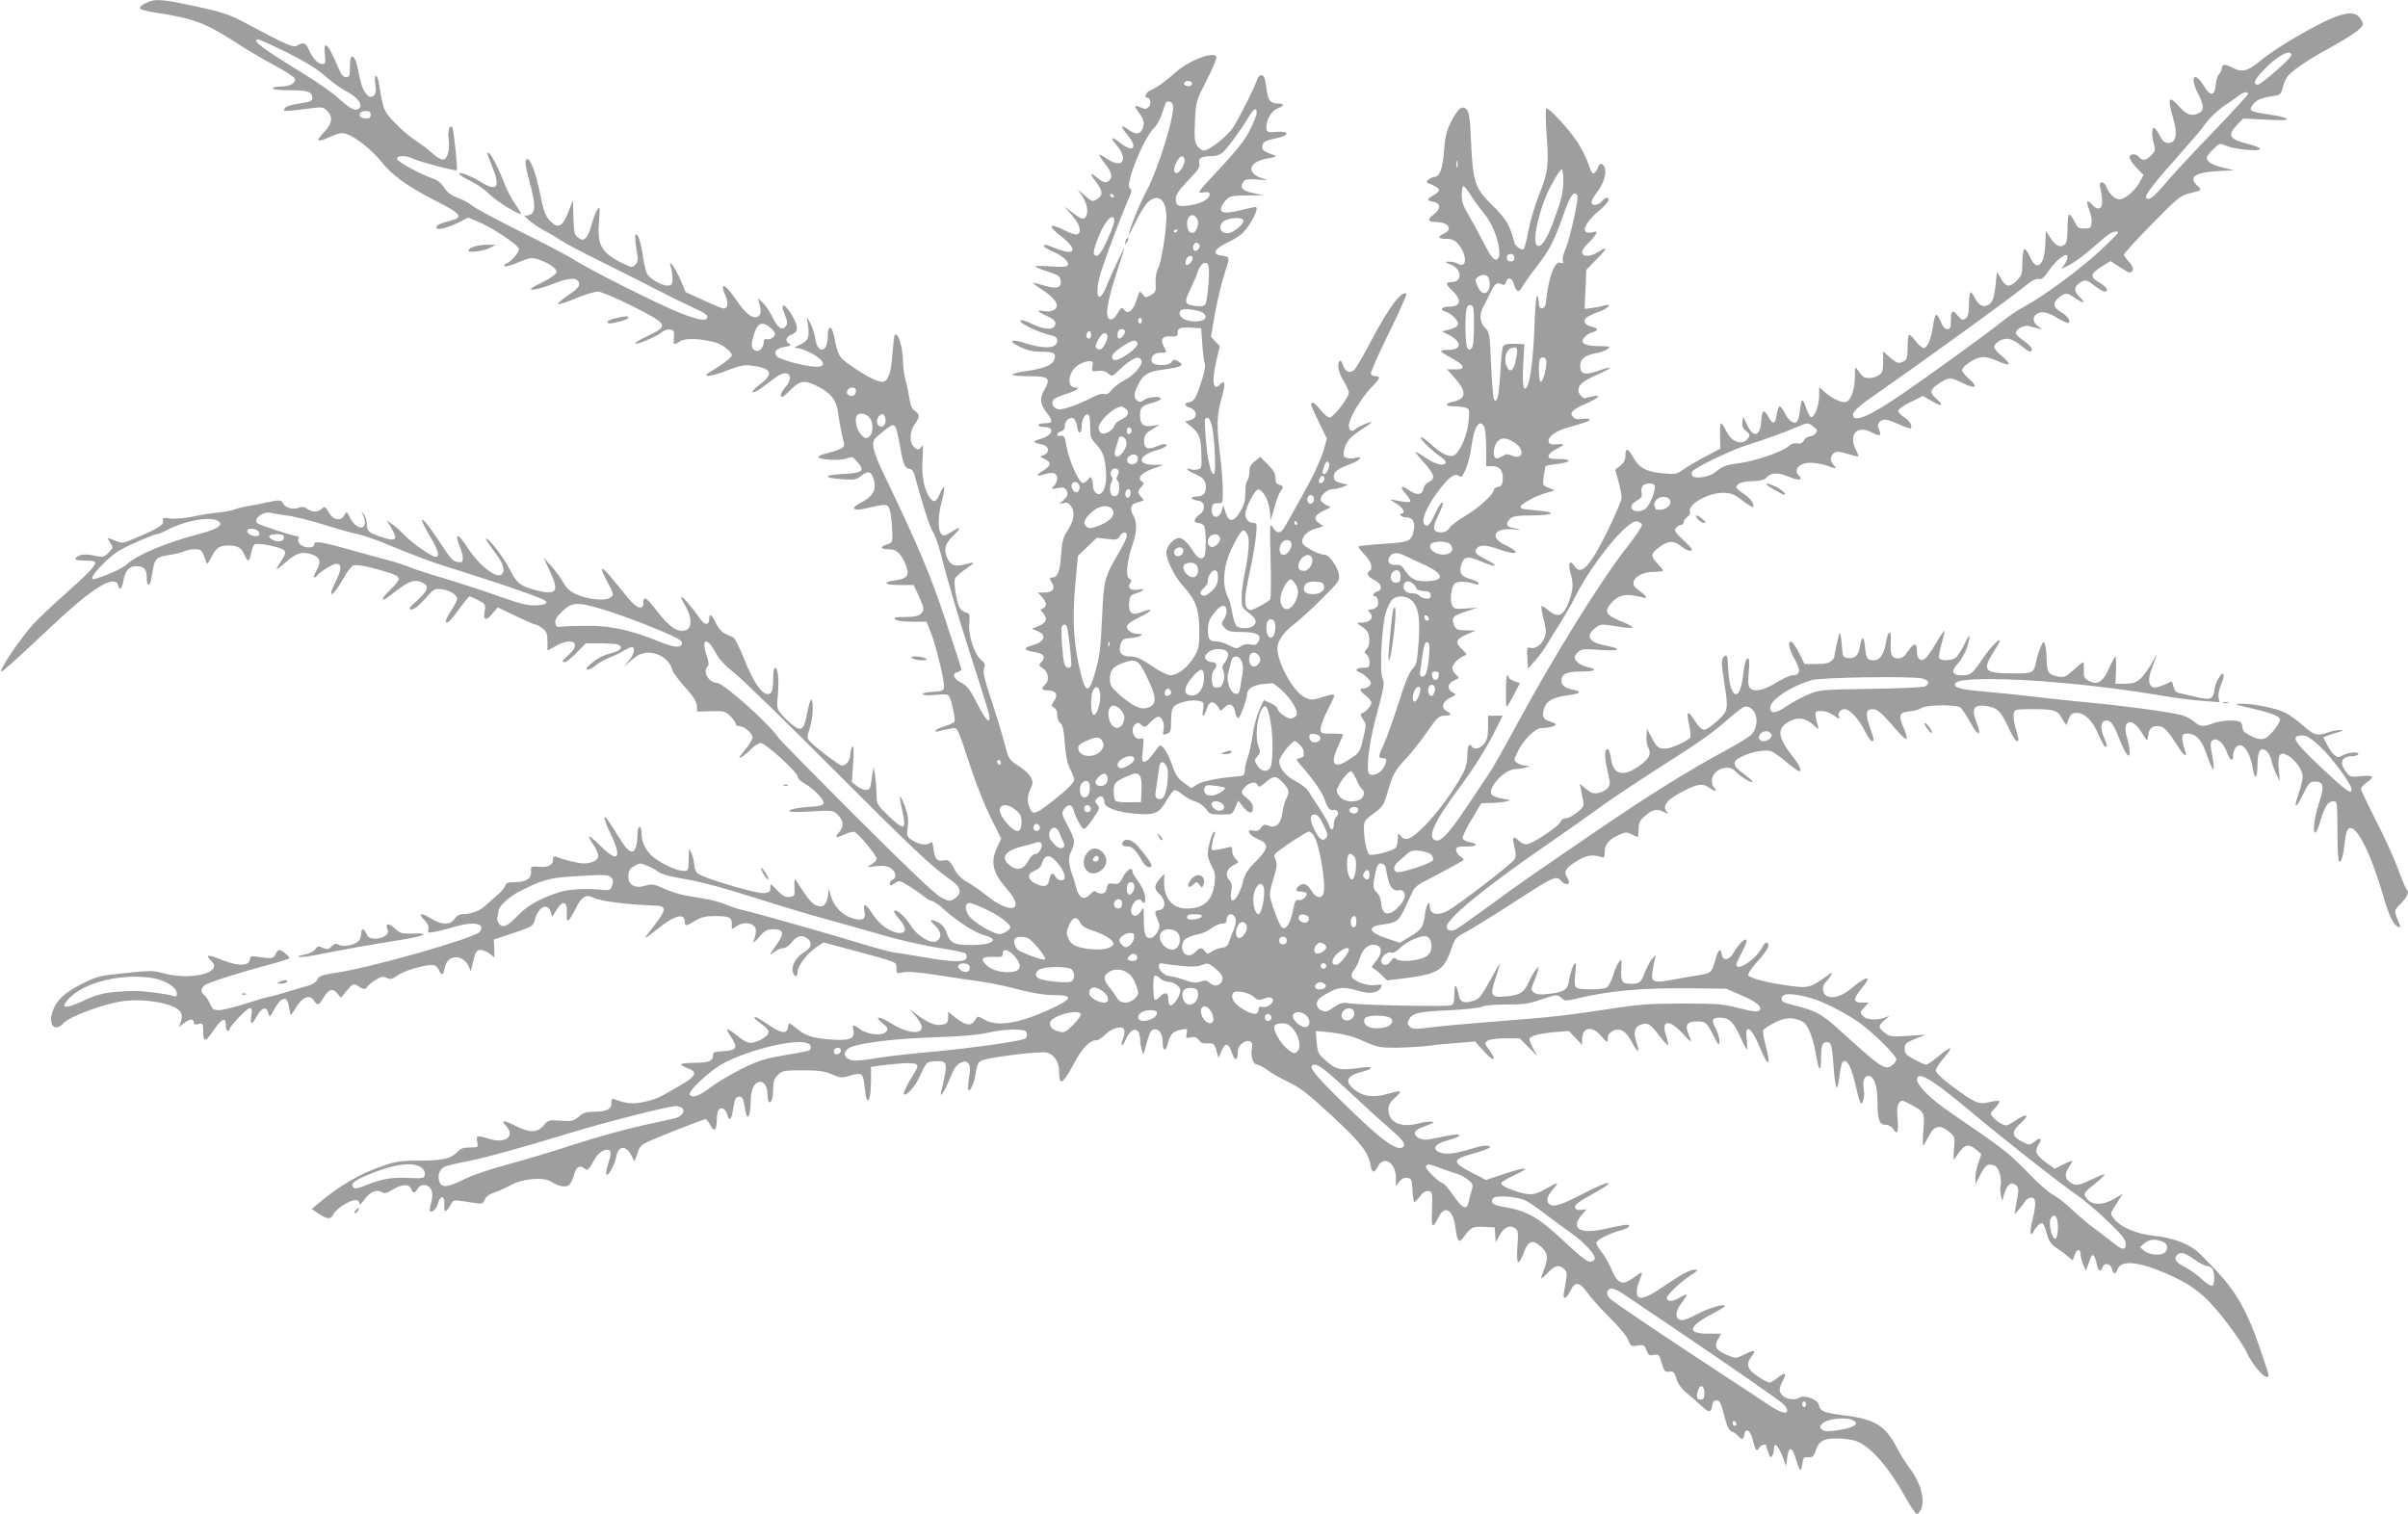 <?xml version="1.0" standalone="no"?>
<!DOCTYPE svg PUBLIC "-//W3C//DTD SVG 20010904//EN"
 "http://www.w3.org/TR/2001/REC-SVG-20010904/DTD/svg10.dtd">
<svg version="1.0" xmlns="http://www.w3.org/2000/svg"
 width="1280pt" height="805pt" viewBox="0 0 1280 805"
 preserveAspectRatio="xMidYMid meet">
<g transform="translate(0,805) scale(0.1,-0.1)"
fill="#9e9e9e" stroke="none">
<path d="M772 8032 c-18 -8 -31 -21 -29 -26 2 -6 39 -17 83 -23 208 -32 262
-53 431 -161 60 -39 153 -94 207 -122 54 -29 100 -59 103 -68 9 -22 -25 -42
-74 -42 -24 0 -43 -4 -43 -10 0 -6 38 -10 93 -10 96 0 117 -8 117 -42 0 -12
-11 -19 -37 -23 -82 -13 -107 -21 -111 -34 -5 -15 -9 -15 154 5 44 6 55 3 73
-15 32 -32 27 -69 -16 -113 -20 -21 -34 -41 -30 -44 4 -4 32 4 63 19 46 20 62
23 85 15 50 -17 132 -82 181 -142 63 -79 139 -134 291 -212 143 -73 154 -89
76 -109 -54 -14 -69 -22 -69 -36 0 -15 57 -2 117 28 l52 26 53 -22 c72 -29
212 -122 216 -144 4 -17 -41 -69 -68 -79 -8 -3 -12 -9 -8 -13 4 -4 37 5 73 20
58 25 69 27 103 17 57 -18 104 -50 100 -70 -2 -10 -35 -33 -78 -54 -61 -31
-70 -38 -47 -38 16 0 63 14 105 30 88 36 135 37 140 3 3 -17 -11 -31 -60 -64
-34 -23 -57 -44 -51 -46 6 -2 49 12 96 32 47 19 99 35 115 35 17 0 96 -34 183
-77 192 -97 196 -105 82 -159 -43 -20 -72 -38 -66 -41 15 -5 119 41 144 63 10
9 28 14 41 12 20 -3 23 -8 20 -40 -3 -43 -1 -44 34 -22 27 18 112 15 188 -7
38 -11 86 -49 86 -68 0 -11 -52 -51 -111 -85 -59 -34 -2 -31 87 5 62 24 89 30
124 26 109 -13 126 -42 55 -96 -47 -35 -61 -60 -22 -40 12 7 40 27 62 44 53
43 80 56 99 49 23 -9 20 -38 -9 -72 -25 -30 -32 -52 -17 -52 4 0 26 18 47 40
47 48 74 51 144 15 66 -33 98 -74 105 -133 6 -46 21 -126 32 -168 6 -23 -12
-33 -93 -54 -24 -6 -43 -14 -43 -19 0 -15 111 -22 147 -9 33 12 36 11 59 -16
44 -50 31 -60 -76 -66 -108 -6 -108 -20 1 -28 58 -4 71 -2 95 17 35 28 52 27
64 -5 24 -63 5 -101 -67 -138 -18 -9 -33 -21 -33 -26 0 -14 30 -12 97 5 31 8
65 13 75 9 18 -5 27 -47 31 -144 2 -53 1 -55 -31 -65 -38 -13 -32 -25 14 -25
39 0 61 -20 86 -77 26 -59 14 -79 -52 -88 -74 -10 -61 -25 24 -25 l73 0 27
-59 c30 -68 31 -74 10 -95 -11 -11 -35 -16 -82 -16 -53 0 -63 -2 -53 -13 7 -7
41 -12 89 -12 l77 0 22 -55 c28 -69 75 -264 71 -293 -3 -19 -10 -22 -61 -25
-34 -2 -55 -7 -52 -13 4 -5 32 -7 69 -3 47 5 65 3 71 -7 13 -20 34 -120 29
-134 -3 -7 -25 -18 -50 -25 -24 -7 -47 -17 -51 -23 -4 -6 3 -8 18 -4 13 4 40
10 60 13 42 7 31 28 114 -221 25 -77 71 -190 101 -251 l56 -112 -21 -45 c-38
-82 -25 -135 53 -225 101 -117 16 -136 -117 -27 -27 22 -69 51 -94 65 -30 16
-53 39 -67 65 -26 49 -35 57 -61 51 -32 -8 -47 8 -52 58 -4 33 -9 44 -16 37
-17 -17 -57 -13 -94 10 -33 21 -34 22 -28 73 5 39 2 64 -15 109 -12 32 -24 57
-26 54 -2 -2 3 -36 12 -76 24 -104 11 -109 -70 -31 -65 63 -66 64 -67 119 0
31 -4 76 -8 101 l-7 45 -8 -50 c-4 -27 -9 -56 -11 -62 -6 -20 -39 -15 -70 8
l-27 22 7 101 c4 71 3 97 -4 86 -6 -8 -11 -27 -11 -42 0 -29 -23 -58 -45 -58
-14 0 -150 104 -174 133 -11 14 -11 24 3 64 17 49 22 153 8 153 -5 0 -14 -31
-21 -69 -16 -86 -29 -101 -69 -72 -17 11 -44 37 -62 57 -32 37 -32 37 -25 115
7 80 0 139 -16 139 -5 0 -9 -24 -9 -54 0 -67 -7 -86 -30 -86 -32 0 -79 71
-123 184 -24 60 -50 112 -57 116 -8 4 -28 13 -45 21 -19 9 -37 30 -50 57 -21
45 -35 54 -35 23 0 -34 -22 -37 -44 -6 -89 122 -135 163 -82 72 34 -57 35
-114 4 -126 -45 -17 -89 13 -165 112 -48 63 -63 70 -63 32 0 -41 -34 -31 -79
23 -22 26 -59 71 -83 101 -63 79 -77 75 -32 -8 38 -71 39 -72 19 -87 -26 -20
-113 -13 -178 15 -36 16 -54 31 -75 68 -15 26 -44 65 -65 87 l-37 41 34 -74
c51 -108 35 -128 -82 -97 -77 21 -98 39 -133 110 -29 60 -116 172 -126 162 -2
-2 16 -30 41 -63 47 -61 62 -99 47 -122 -24 -37 -124 39 -192 147 -45 70 -64
68 -35 -3 9 -21 16 -48 16 -62 0 -21 -4 -24 -27 -21 -22 2 -39 19 -80 83 -66
100 -103 148 -110 141 -3 -3 15 -41 41 -84 49 -83 56 -112 30 -112 -20 0 -129
77 -169 120 -16 17 -43 41 -60 53 l-30 22 23 -38 c40 -69 30 -78 -54 -51 -65
22 -74 31 -74 68 0 18 -7 41 -16 52 -15 18 -15 18 -5 -3 38 -78 -28 -94 -68
-16 -18 36 -19 36 -30 15 -19 -35 -58 -29 -83 13 -19 33 -22 35 -38 20 -21
-19 -50 -19 -77 0 -16 11 -28 13 -47 5 -31 -11 -70 1 -84 27 -9 16 -15 16 -74
4 -34 -8 -83 -17 -108 -21 -25 -4 -57 -12 -72 -18 -14 -6 -55 -14 -90 -17 -34
-3 -96 -13 -137 -22 -42 -8 -93 -13 -117 -9 -38 5 -41 3 -37 -14 5 -20 -30
-42 -155 -94 -59 -25 -64 -25 -98 -11 -47 20 -47 19 -28 -11 17 -25 16 -26 -9
-52 -25 -25 -29 -26 -79 -15 -36 7 -60 7 -75 0 -37 -16 -27 -27 25 -27 27 0
52 -3 55 -6 13 -13 -17 -47 -148 -164 -75 -66 -155 -142 -179 -169 -76 -85
-186 -251 -168 -251 6 0 86 71 179 159 92 87 195 181 228 208 125 104 200 137
212 93 8 -31 20 -24 28 18 10 58 30 82 68 82 43 0 57 -15 57 -62 0 -49 17 -49
25 0 18 108 18 109 98 122 31 5 65 14 76 19 11 6 36 11 56 11 36 0 40 -4 60
-65 6 -17 9 -15 27 20 26 52 44 65 91 65 50 0 71 -12 87 -50 17 -41 27 -38 35
11 4 22 13 43 21 46 22 8 142 -17 155 -33 9 -11 6 -23 -15 -54 -14 -22 -26
-42 -26 -46 0 -3 24 15 52 40 55 48 88 57 143 36 37 -14 42 -38 18 -82 -12
-21 -17 -38 -13 -38 5 0 12 5 16 11 3 6 27 24 51 39 74 47 93 19 48 -70 -51
-100 -16 -87 41 16 19 35 44 66 54 69 18 6 101 -12 193 -41 30 -10 47 -21 47
-32 0 -8 -21 -35 -47 -59 -53 -50 -51 -70 3 -27 97 77 128 89 175 64 31 -17
22 -42 -33 -92 -44 -39 -49 -47 -31 -48 14 0 39 20 72 56 48 55 51 57 91 51
42 -5 80 -30 80 -52 0 -6 -13 -32 -30 -58 -17 -26 -30 -52 -30 -57 0 -24 22
-5 69 60 28 39 54 70 57 70 2 0 23 -9 46 -21 39 -20 40 -22 34 -60 -8 -49 9
-52 44 -8 l26 30 94 -45 c51 -25 99 -46 105 -46 7 0 24 -9 39 -21 22 -17 26
-28 26 -69 l0 -49 43 24 c86 50 140 19 74 -42 -40 -36 -44 -43 -24 -43 7 0 35
23 62 50 l49 50 77 0 c43 0 84 -3 93 -6 30 -11 16 -33 -26 -44 -55 -14 -80
-27 -120 -61 -41 -35 -14 -41 29 -6 15 13 48 31 73 41 25 10 59 26 76 37 17
10 36 19 43 19 20 0 12 -38 -16 -72 l-27 -33 30 26 c16 15 39 32 51 38 64 33
160 -10 176 -79 4 -14 34 -56 68 -93 45 -50 62 -76 63 -99 l2 -31 73 2 c68 2
76 0 102 -25 16 -15 29 -34 29 -41 0 -7 8 -13 19 -13 26 0 71 -38 71 -60 0
-10 -16 -37 -35 -60 -19 -23 -35 -44 -35 -46 0 -10 37 16 64 45 17 17 39 31
50 31 26 -1 196 -156 196 -179 0 -9 15 -24 33 -34 48 -26 108 -87 105 -106 -3
-13 -20 -17 -85 -21 -46 -3 -88 -11 -95 -18 -9 -9 14 -11 109 -6 121 7 121 7
147 -19 32 -32 33 -63 4 -94 -25 -27 -12 -30 36 -7 19 9 41 14 49 11 21 -8
117 -125 117 -142 0 -8 -12 -21 -27 -30 -28 -16 -27 -16 24 -10 40 4 59 2 78
-11 28 -18 33 -51 10 -60 -8 -4 -15 -13 -15 -21 0 -13 4 -13 26 1 24 17 27 16
77 -15 29 -18 65 -43 80 -56 16 -13 34 -23 42 -23 7 0 35 -19 61 -43 75 -67
165 -124 211 -137 89 -23 55 -53 -62 -54 -94 -1 -116 10 -135 70 -7 21 -23 40
-40 49 -46 24 -55 17 -20 -15 34 -32 38 -65 9 -83 -29 -18 -104 27 -138 83
-30 48 -76 89 -88 77 -3 -4 8 -22 26 -42 40 -46 41 -75 4 -75 -45 0 -105 42
-141 95 -40 63 -56 69 -47 21 9 -44 -9 -54 -65 -37 -51 15 -97 62 -112 114
l-12 42 -5 -39 c-8 -50 -31 -66 -69 -46 -23 14 -43 39 -99 127 -9 15 -11 9
-10 -32 2 -48 1 -50 -26 -53 -23 -3 -37 5 -66 35 -36 38 -36 39 -36 14 0 -23
-5 -26 -36 -29 -41 -3 -325 81 -351 105 -10 9 -18 30 -18 47 -1 17 -7 45 -15
61 -13 29 -13 29 -14 -32 -1 -62 -2 -63 -28 -63 -36 0 -118 39 -162 75 -38 32
-61 79 -61 124 0 48 -20 47 -21 -1 -3 -111 -32 -125 -85 -41 -76 121 -88 137
-91 127 -2 -6 12 -44 32 -85 63 -132 42 -160 -51 -68 -67 66 -81 69 -39 7 14
-20 25 -46 25 -58 0 -23 -34 -40 -78 -40 -27 0 -110 20 -144 35 -14 5 -18 2
-18 -13 0 -31 -25 -44 -74 -40 -45 3 -45 3 -43 -26 3 -37 -28 -56 -90 -56 -32
0 -43 -4 -48 -19 -3 -11 -23 -34 -43 -51 -20 -17 -48 -42 -62 -55 -27 -26 -77
-45 -121 -45 -17 0 -32 -9 -43 -25 -22 -33 -68 -33 -121 0 -56 35 -76 32 -41
-4 20 -21 27 -36 23 -51 -5 -19 -2 -20 31 -14 21 3 66 15 101 25 79 24 139 25
148 3 3 -8 -1 -21 -8 -29 -39 -36 -583 -191 -767 -217 -72 -11 -86 -16 -95
-35 -7 -15 -25 -27 -51 -34 -23 -6 -76 -21 -119 -35 -43 -13 -84 -24 -91 -24
-6 0 -60 -16 -119 -35 -59 -19 -122 -35 -142 -35 -30 0 -37 5 -48 33 -8 17
-21 38 -30 46 -22 17 -21 34 1 53 15 14 188 69 376 119 38 11 71 21 74 24 6 6
-39 44 -53 45 -6 0 -15 -10 -20 -22 -11 -24 -23 -26 -92 -15 -38 6 -42 5 -45
-15 -5 -34 -61 -35 -141 -4 -81 33 -97 33 -67 1 19 -20 22 -30 14 -43 -26 -41
-162 -55 -265 -26 -52 15 -71 15 -203 1 -138 -14 -150 -17 -232 -58 -91 -46
-136 -88 -155 -147 -24 -72 14 -111 59 -61 33 36 213 103 318 117 120 16 281
-15 305 -60 7 -13 7 -28 0 -49 l-10 -30 26 21 c30 24 53 26 53 5 0 -11 7 -14
25 -9 24 6 25 4 25 -41 0 -59 13 -56 58 11 41 60 62 68 62 25 0 -17 5 -31 10
-31 6 0 10 3 10 8 0 15 92 112 107 112 13 0 14 -8 9 -40 -8 -50 3 -51 29 -3
25 47 52 55 61 18 7 -26 7 -26 33 21 35 65 67 72 76 17 4 -21 8 -42 9 -47 1
-5 14 12 29 37 33 57 73 72 95 39 20 -30 27 -28 51 13 28 47 49 54 73 25 l20
-24 33 39 c29 35 36 38 52 27 34 -23 45 -25 54 -9 5 8 25 25 45 37 30 19 40
21 60 11 22 -9 30 -7 58 14 30 23 135 55 184 55 14 0 26 -9 34 -25 15 -34 25
-31 32 10 14 75 101 75 131 0 l8 -20 4 20 c18 82 24 95 47 95 13 0 35 -9 49
-20 l25 -20 -1 47 -2 48 104 35 c101 34 105 37 114 70 17 68 67 94 84 43 l9
-27 23 38 c33 53 57 45 54 -17 -4 -60 8 -54 47 23 33 66 55 78 99 56 31 -16
170 -34 296 -39 61 -2 70 -4 73 -22 1 -12 -18 -45 -48 -82 -27 -34 -50 -65
-50 -68 0 -3 26 15 58 41 94 77 152 94 152 44 0 -25 6 -25 55 5 31 19 54 25
102 25 80 0 93 -6 93 -41 l0 -29 30 19 c33 20 72 17 91 -5 11 -14 9 -39 -6
-79 -4 -11 9 -1 29 22 32 37 43 43 77 43 53 0 59 -20 23 -73 -47 -68 -49 -72
-19 -49 15 12 37 22 49 22 13 0 31 12 43 29 26 35 55 43 82 24 32 -22 26 -51
-14 -75 -42 -24 -69 -71 -61 -104 8 -31 26 -31 26 -1 0 32 48 96 97 130 l40
27 134 -36 c267 -72 254 -66 254 -101 0 -29 1 -30 35 -22 24 6 83 1 185 -15
83 -13 188 -29 235 -35 47 -7 135 -25 197 -42 73 -19 136 -29 182 -29 114 0
106 -20 -34 -83 -158 -70 -269 -86 -335 -46 -22 14 -36 17 -38 10 -2 -6 -11
-18 -19 -27 -19 -19 -47 -11 -95 27 l-38 30 0 -30 c0 -24 -5 -32 -25 -37 -37
-9 -73 3 -130 44 l-50 37 33 -38 c17 -21 32 -46 32 -57 0 -42 -80 -33 -163 20
-63 39 -94 40 -47 1 31 -25 33 -30 20 -46 -19 -23 -97 -16 -138 13 -39 28 -43
28 -36 -7 9 -44 -20 -55 -123 -47 -93 7 -133 20 -179 59 -39 33 -42 33 -46 4
-5 -36 -38 -31 -107 18 -36 24 -67 42 -70 39 -3 -3 5 -14 19 -24 55 -41 61
-50 51 -69 -6 -10 -29 -26 -51 -35 -46 -18 -58 -15 -124 38 -20 16 -39 27 -41
24 -2 -2 7 -21 21 -41 38 -56 30 -71 -39 -75 -46 -2 -57 -6 -57 -20 0 -33 -22
-42 -97 -42 -40 0 -73 -4 -73 -8 0 -4 16 -14 35 -21 56 -20 46 -42 -42 -93
-112 -66 -132 -74 -195 -87 -54 -12 -94 -7 -154 16 -10 4 -14 -2 -14 -21 0
-33 -25 -46 -90 -46 -42 0 -58 -5 -83 -26 -28 -24 -37 -26 -97 -22 -63 5 -66
4 -91 -26 -33 -38 -75 -39 -147 -2 -64 32 -82 33 -54 3 53 -56 2 -98 -86 -72
-68 21 -72 20 -65 -15 5 -30 5 -30 -39 -30 -35 0 -50 -6 -68 -25 -33 -35 -78
-45 -203 -45 -89 0 -122 -4 -183 -25 -129 -43 -236 -105 -356 -206 l-31 -26
29 -20 c51 -36 72 -38 86 -9 13 29 86 76 117 76 13 0 21 -6 21 -17 0 -12 9 -5
27 20 29 41 66 56 93 39 13 -8 26 -5 56 13 49 31 90 32 99 5 8 -25 21 -25 35
0 15 29 58 26 72 -4 8 -18 8 -37 0 -68 -6 -23 -9 -44 -7 -46 11 -12 35 11 43
40 12 47 38 44 34 -5 -4 -45 7 -47 31 -6 19 34 8 33 135 13 34 -5 39 -3 49 19
7 16 26 30 50 37 21 7 61 25 89 40 63 35 174 44 214 18 37 -25 78 -32 95 -18
8 7 20 30 25 52 12 44 32 57 56 37 18 -15 22 -10 56 50 20 37 63 60 79 44 8
-8 6 -26 -6 -62 -9 -28 -15 -57 -12 -64 6 -18 46 53 53 95 10 59 52 61 81 4
l16 -31 15 43 c11 35 22 47 56 62 59 28 295 120 306 120 5 0 17 -14 25 -30 20
-40 35 -30 35 23 0 23 4 48 9 56 13 20 39 6 47 -24 9 -37 21 -30 29 17 10 67
15 78 35 78 14 0 21 -10 25 -37 4 -21 9 -46 12 -57 9 -33 23 4 23 64 0 63 17
103 45 108 26 6 45 -24 45 -70 0 -39 13 -51 24 -22 3 9 6 36 6 60 0 34 6 51
25 69 23 23 31 25 130 25 87 0 116 -4 156 -21 43 -19 55 -20 88 -10 75 22 79
19 87 -59 11 -111 34 -83 34 41 l0 67 33 5 c17 3 71 9 118 13 99 7 111 0 80
-49 -37 -59 -62 -109 -57 -114 12 -12 58 37 81 87 40 85 39 85 81 88 62 4 70
-6 56 -75 -6 -32 -14 -69 -18 -83 -13 -48 16 -5 45 66 20 51 35 73 55 83 24
11 30 11 42 -1 12 -12 13 -26 5 -74 -5 -32 -6 -63 -4 -68 9 -14 32 36 39 85 8
61 14 69 60 79 80 18 288 41 315 35 44 -10 69 -49 69 -106 0 -74 20 -62 76 42
47 89 85 129 124 129 8 0 28 13 45 30 37 36 92 50 101 26 3 -9 1 -30 -6 -47
-7 -16 -10 -32 -7 -35 3 -4 12 9 20 27 30 73 76 73 78 0 0 -31 15 -85 19 -71
1 3 9 32 18 65 12 43 22 61 36 63 25 5 46 -23 46 -62 0 -55 16 -62 28 -13 13
51 26 64 72 73 32 7 33 6 28 -20 -5 -25 -3 -27 22 -21 21 5 31 1 42 -14 10
-14 24 -19 48 -18 31 2 35 -1 46 -38 l11 -40 16 38 c21 48 38 44 56 -12 15
-46 31 -40 31 11 0 31 38 62 64 52 12 -5 15 -14 10 -44 -7 -40 8 -80 30 -80 7
0 31 -13 54 -29 22 -17 74 -46 114 -65 59 -28 103 -62 226 -176 154 -143 195
-195 207 -262 9 -46 19 -48 40 -8 31 59 95 19 95 -61 l0 -44 18 23 c13 16 26
23 43 20 22 -3 24 -8 27 -65 2 -35 6 -63 11 -63 4 0 17 14 30 31 15 20 29 29
44 27 21 -3 22 -7 19 -98 -4 -101 2 -107 36 -39 33 66 77 37 89 -59 8 -69 19
-84 41 -52 38 55 50 61 110 58 l57 -3 3 -39 3 -40 22 40 c24 42 57 55 84 32
13 -10 14 -27 9 -96 -7 -94 5 -107 33 -33 22 60 42 71 78 45 49 -36 56 -65 33
-125 -11 -28 -19 -53 -17 -55 2 -2 18 12 36 31 35 38 61 44 86 18 17 -17 17
-23 -1 -120 -9 -45 10 -42 33 4 25 53 49 50 93 -12 19 -27 72 -86 117 -130 46
-45 88 -96 97 -117 14 -35 16 -37 51 -31 33 5 37 3 47 -25 10 -26 16 -30 39
-25 26 5 29 2 42 -43 13 -44 17 -49 40 -46 22 3 27 -2 38 -37 8 -27 26 -53 53
-75 23 -19 59 -50 80 -70 41 -38 52 -38 58 4 2 17 9 25 23 25 16 0 23 -13 40
-79 15 -59 25 -81 40 -86 12 -4 27 -15 34 -24 19 -22 29 -20 33 7 6 40 32 25
45 -27 14 -58 21 -67 34 -43 10 18 39 24 39 8 0 -5 5 -22 11 -38 8 -22 12 -24
19 -13 6 8 10 26 10 38 0 39 21 20 44 -38 l21 -55 5 44 c7 62 26 63 44 1 22
-73 30 -81 36 -35 5 36 8 40 32 38 22 -1 29 4 38 31 18 56 42 70 118 69 37 0
84 -7 104 -16 75 -31 167 -137 251 -287 20 -36 44 -74 52 -84 15 -20 15 -20
30 0 33 44 10 144 -54 229 -21 28 -50 74 -65 103 -61 121 -118 157 -277 177
-114 14 -136 23 -141 57 -4 27 -75 54 -100 39 -41 -25 -108 1 -108 41 0 11 8
33 17 49 23 39 10 47 -27 15 -17 -14 -37 -26 -45 -26 -7 0 -35 15 -61 33 -56
37 -65 64 -35 104 29 36 19 40 -35 13 -47 -23 -47 -23 -92 -4 -60 25 -72 45
-50 84 l17 30 -70 0 c-113 0 -106 38 22 105 38 20 69 39 69 42 0 15 -92 -12
-148 -43 -34 -19 -73 -34 -85 -32 -35 5 -34 47 3 93 16 21 28 40 26 43 -3 2
-21 -6 -41 -18 -34 -21 -65 -21 -65 0 0 16 76 88 128 121 36 23 41 29 23 29
-29 0 -68 -21 -164 -86 -107 -74 -147 -82 -147 -30 0 13 7 40 15 59 21 51 20
52 -27 18 -66 -49 -88 -40 -127 52 -12 27 -34 65 -50 84 -16 20 -27 41 -25 48
7 17 78 52 132 65 50 13 58 36 10 27 -18 -3 -66 -13 -106 -22 -124 -27 -174 5
-116 74 l27 32 -29 -3 c-20 -2 -29 2 -32 14 -2 12 17 28 70 57 40 22 82 47 93
55 47 36 -19 13 -128 -44 -118 -61 -155 -71 -176 -46 -14 17 -3 45 32 83 27
31 17 29 -46 -7 -60 -34 -82 -36 -149 -16 -58 18 -88 34 -88 47 0 5 33 25 73
43 91 43 64 45 -59 5 l-95 -32 -77 40 c-106 55 -105 70 11 101 48 14 87 28 87
33 0 13 -39 11 -95 -7 -85 -26 -136 -33 -166 -22 -53 18 -33 49 44 68 60 16
76 35 21 27 -21 -3 -65 -11 -96 -18 -44 -10 -63 -10 -82 -1 -36 16 -33 40 6
56 18 7 42 17 53 21 38 15 -10 17 -67 2 -93 -24 -158 7 -158 75 0 22 10 40 37
64 42 38 35 41 -44 18 -67 -19 -121 -14 -163 16 -65 46 -57 80 26 101 69 18
67 33 -2 23 -109 -16 -128 -12 -181 33 -45 38 -48 44 -54 99 -3 32 -5 60 -4
62 2 2 42 -2 91 -8 62 -8 112 -21 165 -46 70 -31 84 -34 170 -34 52 1 128 5
169 10 41 6 115 13 163 16 l88 7 49 -54 c52 -57 69 -49 25 11 -24 32 -24 36
-8 47 10 8 48 13 94 13 l77 0 47 -47 48 -48 -22 38 c-11 21 -21 44 -21 52 0
17 51 31 142 39 l67 5 36 -37 35 -37 0 30 c0 64 51 74 99 20 36 -41 38 -42 37
-13 -1 13 9 27 24 36 39 22 74 2 105 -59 28 -55 44 -60 26 -8 -19 56 -14 88
16 100 41 15 54 8 101 -54 24 -32 46 -56 49 -54 2 3 -2 24 -10 48 -29 86 13
94 85 17 53 -57 55 -58 33 -3 -20 46 -7 65 44 65 48 0 53 -5 89 -75 28 -54 31
-57 32 -30 0 17 -9 47 -20 68 -24 45 -20 57 23 57 48 0 70 -21 106 -99 18 -39
35 -71 38 -71 2 0 1 25 -2 55 -12 89 26 65 71 -46 44 -109 60 -97 28 20 -9 33
-14 65 -12 73 3 7 31 26 62 42 57 29 101 30 149 4 26 -14 53 -80 68 -163 16
-98 28 -114 29 -38 0 74 6 93 30 93 24 0 28 -14 36 -122 9 -121 19 -151 28
-83 13 90 17 105 32 105 19 0 40 -51 61 -143 8 -40 19 -76 24 -81 11 -12 23
39 16 73 -8 40 2 71 24 71 31 0 49 -51 49 -140 0 -93 10 -120 45 -120 14 0 30
-9 37 -20 23 -37 31 -21 25 48 -5 50 -3 73 7 87 13 18 15 18 57 -4 79 -41 81
-44 73 -140 -4 -47 -4 -83 0 -80 4 4 17 26 29 50 28 56 60 62 107 23 32 -27
32 -29 27 -93 -5 -53 -3 -62 6 -47 47 73 68 81 113 43 l26 -23 -16 -47 c-9
-26 -16 -62 -16 -80 l1 -32 24 47 c29 55 38 62 70 54 18 -5 27 -17 35 -47 6
-22 8 -49 5 -60 -4 -11 -3 -34 1 -52 l7 -32 11 39 c14 48 37 66 61 46 13 -11
16 -23 11 -50 -3 -19 -9 -51 -12 -70 l-5 -35 23 26 c13 14 28 34 33 43 6 10
19 18 30 19 28 3 30 -30 10 -114 -10 -39 -14 -73 -10 -77 4 -4 10 -1 12 5 9
25 40 56 50 50 6 -4 16 -27 22 -51 11 -45 21 -60 61 -86 13 -8 35 -25 50 -38
l28 -22 11 31 c11 33 31 31 31 -4 1 -12 7 -35 14 -52 l14 -30 11 30 c6 17 14
36 16 43 8 21 22 5 29 -33 8 -41 22 -53 31 -25 9 29 43 26 51 -5 7 -30 20 -32
29 -5 16 51 103 46 243 -13 108 -46 157 -76 220 -132 66 -59 198 -234 228
-301 23 -52 83 -124 103 -124 16 0 16 0 -37 155 -64 188 -122 292 -226 405
-46 49 -95 99 -109 110 -53 42 -135 71 -224 80 -98 10 -182 46 -216 92 -22 29
-25 19 30 105 l18 27 -46 -27 c-56 -33 -111 -35 -139 -7 -25 25 -25 36 1 58
60 48 89 75 86 79 -2 2 -33 -10 -68 -27 -73 -34 -86 -36 -117 -14 -28 19 -28
47 -1 85 24 35 22 35 -35 8 l-44 -22 -46 33 c-54 39 -63 60 -40 95 22 34 12
42 -21 16 -27 -20 -27 -20 -65 -1 -58 30 -60 53 -8 100 52 47 32 54 -32 11
-40 -27 -46 -28 -70 -16 -14 7 -34 22 -44 34 -19 21 -19 22 9 51 16 16 26 33
22 36 -3 4 -27 1 -52 -5 -57 -14 -76 -6 -197 84 -56 41 -88 72 -88 84 0 10 19
39 41 65 23 26 39 50 35 53 -3 3 -30 -15 -60 -41 -30 -25 -60 -46 -68 -46 -7
0 -35 13 -63 28 -43 23 -50 31 -50 57 0 27 6 32 55 52 l55 22 -95 -6 c-87 -5
-97 -4 -122 17 -35 27 -35 38 0 67 l27 23 -28 -10 c-42 -15 -93 -12 -111 6
-21 20 -20 23 6 51 l21 23 -36 0 c-48 0 -48 18 -1 76 60 73 30 70 -61 -5 -71
-58 -145 -56 -145 5 0 12 7 27 16 34 8 8 20 23 26 34 11 20 11 20 -13 3 -98
-69 -104 -71 -203 -58 -121 16 -217 41 -223 57 -3 8 20 41 51 75 31 33 56 69
56 80 0 28 -17 23 -34 -9 -32 -62 -136 -131 -136 -89 0 6 14 36 30 66 16 29
27 58 24 63 -8 13 -41 -19 -67 -64 -24 -44 -60 -50 -65 -10 -6 38 -19 24 -36
-37 -18 -63 -21 -65 -91 -76 -22 -3 -79 -13 -126 -22 -110 -21 -124 -16 -115
40 3 23 8 53 12 67 l6 25 -20 -23 c-11 -12 -28 -44 -38 -70 -21 -56 -28 -62
-76 -62 -46 0 -53 11 -50 80 3 52 2 54 -13 35 -9 -11 -23 -44 -31 -73 -9 -29
-24 -56 -34 -62 -23 -12 -140 -13 -159 -1 -11 7 -13 23 -8 70 4 34 5 61 2 61
-10 0 -27 -46 -34 -89 -7 -53 -24 -65 -111 -75 -40 -5 -60 -3 -75 7 -18 14
-18 16 -3 53 9 22 20 50 23 64 6 25 6 25 -11 5 -9 -11 -25 -38 -35 -61 -27
-60 -48 -74 -122 -81 -84 -7 -89 1 -55 103 13 41 23 74 22 74 -1 0 -26 -43
-55 -95 -47 -85 -56 -96 -90 -106 -47 -15 -67 -7 -74 28 -14 65 -24 69 -24 11
-1 -51 -4 -58 -23 -63 -30 -7 -470 1 -531 11 -42 6 -52 3 -87 -21 -35 -24 -44
-26 -65 -17 -17 8 -25 20 -25 36 0 19 12 31 56 56 61 34 86 36 175 10 52 -15
94 -8 109 19 9 18 6 19 -29 14 -43 -6 -116 20 -126 45 -3 8 3 25 13 36 10 12
24 40 31 64 14 50 49 77 86 68 34 -9 33 -45 -2 -87 -22 -26 -25 -33 -13 -37 8
-3 28 -19 44 -35 l30 -29 90 11 c182 24 211 42 249 152 21 61 24 65 87 99 36
20 135 81 220 136 247 160 252 162 280 129 14 -17 40 -20 40 -5 0 6 -6 19 -12
30 -17 27 -4 47 56 84 48 29 82 35 124 21 20 -7 22 -4 22 27 0 40 26 69 81 92
31 13 39 13 63 0 16 -8 30 -14 32 -14 2 0 4 18 4 40 0 32 6 47 28 67 42 39 68
46 105 27 21 -11 28 -12 20 -3 -32 33 -4 69 94 118 73 36 95 38 134 10 16 -11
29 -16 29 -10 0 5 -5 13 -10 16 -5 3 -10 19 -10 35 0 58 87 92 125 50 23 -26
84 -64 91 -57 3 2 -18 21 -46 42 -65 47 -66 69 -3 97 53 23 111 33 145 25 13
-4 50 -29 83 -57 32 -27 63 -50 67 -50 18 0 6 30 -31 76 -80 102 -87 148 -28
184 48 30 90 26 134 -12 27 -25 35 -28 28 -13 -4 11 -10 35 -13 53 -4 31 -3
32 31 32 19 0 45 -9 60 -20 27 -21 42 -26 33 -11 -11 17 6 41 29 41 28 0 76
-52 110 -120 14 -28 30 -50 35 -50 14 0 13 7 -11 76 -25 71 -21 94 16 94 26 0
47 -19 139 -125 19 -22 37 -37 41 -33 3 3 -3 29 -15 56 -30 70 -25 86 29 90
25 2 54 10 65 18 26 18 185 20 208 2 8 -7 32 -44 54 -83 40 -74 60 -70 30 6
-30 75 -13 98 62 84 51 -9 69 -29 108 -112 18 -40 38 -73 43 -73 14 0 14 7 -5
69 -8 30 -13 64 -10 77 6 23 10 24 99 24 118 0 132 -5 158 -49 l22 -36 14 33
c10 26 19 32 42 32 43 0 84 -40 115 -114 16 -36 32 -66 37 -66 12 0 11 5 -6
47 -20 46 -19 82 1 90 28 11 48 -12 77 -88 15 -41 35 -81 43 -89 12 -12 14
-11 14 15 0 17 -6 51 -14 76 -28 91 26 110 77 27 32 -51 32 -51 35 -22 5 39
19 54 51 54 32 0 53 -21 105 -104 39 -62 56 -68 37 -15 -6 18 -11 43 -11 55 0
20 5 24 30 24 40 0 72 -32 94 -95 42 -119 54 -126 35 -21 -10 50 -10 69 -1 78
21 21 58 -6 77 -56 19 -50 35 -60 35 -23 0 13 6 31 13 41 31 42 77 -14 93
-114 10 -61 24 -48 24 24 0 75 17 100 49 72 11 -10 22 -32 25 -49 4 -18 15
-50 26 -72 l19 -40 -6 62 c-7 79 5 100 46 78 39 -20 81 -78 81 -113 0 -16 -9
-55 -20 -87 -30 -86 -19 -91 21 -10 31 62 37 70 63 70 48 0 53 -23 23 -113
-26 -80 -36 -169 -18 -157 5 3 17 31 26 63 21 72 40 102 65 102 25 0 24 5 25
-172 0 -91 4 -148 10 -149 12 -1 22 37 30 114 5 40 12 60 23 64 39 16 114
-132 178 -352 34 -118 57 -164 84 -173 9 -3 11 0 5 14 -31 77 -32 71 8 112 37
38 45 60 28 77 -5 6 -26 55 -46 110 -20 55 -72 169 -116 254 -43 85 -79 160
-79 167 0 7 14 22 30 34 45 32 37 40 -28 34 -55 -6 -60 -5 -80 21 -40 50 -26
85 33 85 13 0 27 5 30 10 9 15 -49 12 -81 -5 -25 -13 -30 -13 -47 3 -11 9 -28
34 -38 55 l-20 37 23 9 c13 5 39 14 58 19 31 9 32 10 9 11 -15 1 -46 -6 -69
-14 -54 -19 -69 -14 -131 41 -27 24 -68 53 -91 65 -47 24 -170 49 -238 48 -39
-1 -32 -4 51 -23 117 -27 159 -44 159 -63 0 -8 -16 -35 -36 -59 -42 -50 -64
-55 -124 -24 -30 15 -40 27 -40 44 0 13 -7 27 -16 30 -27 10 -97 6 -139 -9
-55 -20 -69 -19 -102 9 -16 13 -46 29 -68 35 -62 16 -303 49 -490 66 -93 9
-219 22 -280 30 -60 7 -169 19 -242 25 -146 13 -185 20 -191 38 -7 22 49 32
186 32 230 0 597 -35 894 -85 80 -14 187 -28 236 -31 l90 -7 -5 25 c-3 13 2
42 11 63 9 20 16 45 16 53 0 34 -41 -25 -47 -66 -8 -61 -20 -66 -100 -47 -37
9 -78 18 -91 21 -15 3 -24 14 -29 35 -3 16 -8 28 -12 26 -39 -21 -83 -36 -96
-31 -25 10 -28 47 -7 100 33 85 34 91 3 34 -16 -30 -43 -68 -60 -85 -26 -24
-40 -29 -84 -30 l-52 0 3 73 c1 39 0 72 -3 72 -3 0 -19 -29 -35 -65 -33 -73
-63 -90 -109 -63 -22 12 -26 21 -24 56 1 23 -1 42 -4 42 -3 0 -26 -19 -50 -41
-40 -36 -49 -41 -80 -36 -54 9 -63 22 -64 91 0 33 -4 70 -9 81 -7 18 -9 17
-23 -15 -8 -19 -18 -51 -22 -70 -15 -70 -15 -70 -126 -70 -150 0 -164 15 -104
110 19 30 35 58 35 64 0 17 -59 -46 -97 -104 -48 -72 -59 -80 -105 -80 -52 0
-59 22 -20 63 16 18 37 54 46 80 25 76 18 88 -13 20 -16 -33 -38 -66 -49 -72
-28 -15 -79 -14 -85 2 -2 6 4 41 14 76 10 36 17 66 15 68 -2 2 -22 -27 -44
-65 -23 -38 -48 -74 -56 -81 -25 -21 -46 -6 -46 33 0 50 -15 52 -46 6 -21 -31
-33 -40 -55 -40 -31 0 -42 20 -39 73 3 51 1 69 -9 63 -4 -3 -11 -24 -15 -47
-11 -67 -32 -99 -66 -99 -36 0 -40 7 -47 76 -6 58 -16 56 -27 -7 -8 -45 -26
-61 -63 -57 -27 3 -28 5 -33 73 -3 39 -8 66 -12 60 -4 -8 -28 -116 -28 -131 0
-1 -7 -10 -16 -18 -11 -11 -34 -16 -78 -16 l-64 0 -28 57 c-16 32 -35 59 -41
61 -23 7 -14 -39 18 -95 33 -58 29 -83 -15 -83 -11 0 -50 -18 -86 -40 -68 -42
-118 -51 -139 -26 -9 10 -10 36 -5 85 4 46 3 71 -4 71 -12 0 -18 -24 -28 -100
-18 -144 -72 -108 -78 51 -2 65 -7 76 -26 54 -10 -12 -10 -35 4 -123 24 -159
24 -158 -35 -214 -28 -26 -60 -48 -71 -48 -12 0 -30 18 -51 51 -36 58 -45 50
-28 -27 7 -30 9 -58 6 -64 -11 -18 -103 -60 -132 -60 -38 0 -46 7 -74 60 l-24
45 -3 -37 c-2 -20 2 -46 7 -57 19 -34 12 -57 -26 -88 -99 -78 -157 -69 -170
26 -3 23 -10 44 -14 47 -17 10 -22 -29 -10 -85 7 -31 14 -67 17 -81 7 -31 -18
-57 -62 -66 -24 -4 -37 0 -64 22 l-33 28 7 -32 c3 -18 9 -45 12 -61 5 -24 0
-33 -32 -60 -21 -17 -48 -31 -61 -31 -13 0 -24 -8 -28 -19 -6 -21 -135 -108
-173 -118 -16 -4 -31 2 -48 17 -31 31 -37 22 -24 -33 9 -32 9 -50 1 -65 -12
-22 -306 -249 -358 -275 -53 -28 -93 -17 -93 26 0 36 -19 6 -25 -41 -9 -71
-18 -84 -78 -120 l-56 -34 -65 22 c-101 33 -113 64 -28 75 77 10 88 19 122 92
17 37 36 78 42 90 6 12 27 31 47 41 51 25 215 114 221 120 3 2 -5 11 -17 19
-13 9 -23 24 -23 34 0 16 8 19 56 19 58 0 66 13 14 24 -17 3 -33 11 -35 19 -3
7 18 52 47 100 l52 87 50 1 c28 1 65 4 81 8 29 7 28 7 -17 15 -25 4 -52 13
-58 21 -27 32 65 134 123 136 18 1 43 5 57 9 l25 8 -26 1 c-14 1 -34 7 -44 15
-19 13 -19 15 0 55 29 64 95 131 131 131 36 0 74 10 74 19 0 4 -15 11 -32 16
-38 11 -45 33 -27 77 15 36 51 53 131 63 62 8 68 19 17 29 -40 8 -59 23 -59
47 0 36 27 49 106 49 76 0 92 12 32 24 -34 7 -68 32 -68 51 0 7 9 20 19 29 17
16 32 17 117 11 109 -8 123 5 25 24 -87 17 -105 52 -49 94 26 20 32 20 108 8
45 -8 84 -11 87 -8 3 4 -16 16 -43 27 -94 38 -107 54 -78 93 33 44 70 60 121
52 25 -4 52 -9 59 -12 25 -9 14 12 -16 32 -16 11 -32 26 -35 32 -14 38 39 73
110 73 25 0 45 3 45 7 0 4 -15 22 -32 40 -37 38 -34 53 22 91 43 29 71 28 109
-4 17 -14 39 -24 48 -22 14 3 6 15 -37 55 -47 44 -52 53 -41 67 7 9 20 16 27
16 8 0 14 7 14 15 0 8 9 20 19 27 10 6 17 18 14 25 -15 39 92 102 173 103 45
0 59 -5 105 -40 29 -22 55 -38 57 -36 11 12 -13 47 -48 70 -22 14 -40 30 -40
35 0 20 31 32 86 33 41 1 63 7 74 19 25 28 61 29 120 4 52 -22 77 -18 51 8
-30 30 4 67 63 67 24 0 63 -7 86 -15 54 -19 57 -19 36 4 -21 23 -18 49 6 65
12 7 31 6 69 -7 29 -9 55 -15 57 -13 2 2 -4 18 -13 36 -41 79 6 132 83 92 46
-24 55 -20 40 14 -8 17 -8 27 2 39 18 21 39 19 104 -11 32 -14 60 -24 63 -21
11 12 -8 44 -37 60 -16 10 -30 25 -30 33 0 8 29 29 65 46 l66 33 49 -28 c56
-32 65 -24 20 16 -35 32 -32 47 21 81 48 32 56 32 123 -1 68 -33 84 -22 34 22
-21 17 -38 39 -38 47 0 22 73 69 109 70 18 1 54 -9 81 -22 28 -13 53 -20 57
-16 4 4 -11 23 -35 42 -48 40 -52 56 -20 78 36 25 72 19 118 -19 46 -38 60
-43 60 -20 0 8 -18 26 -39 41 -22 14 -42 32 -45 40 -7 19 39 48 67 41 12 -3
33 -8 47 -12 l25 -6 -22 17 c-41 30 -23 74 28 74 15 0 51 -14 78 -32 28 -17
54 -28 57 -25 12 12 -6 38 -41 58 -42 25 -45 50 -9 78 34 27 41 26 87 -5 45
-30 57 -27 22 6 -31 29 -32 54 -3 74 31 22 40 20 83 -14 21 -16 44 -30 51 -30
27 0 13 25 -27 48 -51 29 -48 47 13 85 l47 29 47 -31 c54 -35 62 -37 71 -15 3
9 -5 26 -21 43 -14 15 -26 32 -26 37 0 6 66 79 148 162 128 131 153 152 192
162 76 19 76 18 52 41 -51 46 -17 72 102 79 l91 5 -59 14 c-57 14 -86 32 -86
53 0 5 15 25 34 44 33 33 34 34 69 19 45 -19 172 -31 180 -18 4 6 -22 17 -60
27 -103 25 -116 46 -61 103 l32 33 120 -6 c89 -5 118 -4 111 5 -6 6 -47 16
-92 22 -100 15 -109 19 -92 47 18 28 46 42 104 50 47 7 49 8 60 49 5 23 19 51
30 63 26 29 112 87 200 135 127 69 195 116 195 136 0 11 -10 29 -21 40 -42 42
-130 12 -361 -123 -58 -35 -129 -83 -157 -106 -72 -61 -101 -69 -152 -43 -41
22 -59 21 -59 -4 0 -7 -6 -20 -14 -28 -8 -8 -16 -34 -18 -58 -4 -58 -28 -63
-59 -12 -54 90 -83 59 -34 -37 30 -59 32 -86 6 -100 -38 -20 -67 -11 -104 30
-62 69 -68 55 -31 -75 20 -74 9 -115 -31 -115 -19 0 -29 9 -45 40 -11 22 -25
40 -30 40 -13 0 -13 -45 0 -88 8 -29 6 -37 -15 -58 -28 -28 -47 -30 -65 -9
-17 21 -50 19 -50 -2 0 -9 17 -34 37 -55 l37 -38 -19 -36 c-25 -47 -80 -94
-110 -94 -24 0 -59 35 -70 71 -4 10 -13 19 -22 19 -12 0 -14 -7 -7 -37 13 -66
11 -97 -9 -101 -10 -2 -26 7 -36 20 -27 32 -34 19 -16 -26 9 -21 15 -52 13
-70 -3 -28 -6 -31 -38 -31 -31 0 -37 5 -53 38 -10 20 -23 37 -28 37 -5 0 -9
-33 -9 -74 0 -52 -4 -77 -15 -86 -23 -19 -48 -8 -75 34 l-25 39 -3 -74 c-5
-113 -47 -146 -82 -63 -11 25 -24 42 -30 39 -5 -3 -10 -36 -10 -71 0 -59 -3
-68 -29 -95 -39 -38 -57 -37 -84 9 l-22 37 -7 -66 c-7 -76 -19 -105 -48 -114
-25 -8 -46 7 -66 48 -9 16 -18 26 -21 23 -3 -3 -6 -33 -7 -67 -1 -48 -5 -64
-19 -73 -15 -9 -22 -6 -41 17 -27 34 -36 27 -36 -30 0 -36 -3 -43 -19 -43 -13
0 -24 13 -35 41 -9 22 -20 38 -25 35 -5 -4 -12 -30 -16 -59 -9 -67 -30 -117
-49 -117 -8 0 -27 16 -42 35 -14 19 -30 35 -35 35 -5 0 -9 -29 -9 -65 0 -53
-3 -66 -19 -75 -29 -15 -37 -13 -76 21 l-35 31 0 -55 c0 -46 -4 -59 -22 -71
-24 -17 -66 -21 -84 -8 -5 4 -18 18 -27 32 -17 24 -17 24 -17 -33 0 -63 -20
-124 -45 -133 -21 -8 -72 14 -112 49 l-33 29 0 -47 c0 -51 -26 -118 -44 -112
-6 2 -18 26 -27 53 -18 52 -24 48 -32 -25 -3 -24 -10 -48 -15 -53 -15 -15 -42
3 -63 43 -11 22 -24 39 -29 39 -5 0 -12 -20 -16 -45 -7 -51 -20 -54 -44 -11
-23 43 -35 37 -38 -21 -5 -87 -43 -94 -79 -14 l-17 36 -4 -29 c-3 -22 2 -34
20 -47 19 -15 21 -22 12 -36 -27 -44 -87 -27 -116 32 -12 25 -25 45 -30 45 -4
0 -6 -30 -5 -67 l2 -68 -76 -40 c-42 -22 -95 -53 -118 -69 -39 -27 -45 -29
-113 -22 -87 8 -126 29 -156 84 -28 50 -42 54 -42 10 0 -23 -8 -38 -27 -54
l-27 -21 17 -62 c9 -33 17 -72 17 -86 0 -14 -32 -89 -70 -168 -100 -203 -145
-251 -183 -194 -22 33 -33 13 -19 -38 16 -60 15 -82 -4 -141 -30 -88 -59 -104
-114 -58 -17 15 -33 24 -36 21 -3 -2 3 -34 12 -71 14 -55 14 -71 4 -96 -16
-38 -47 -61 -74 -54 -20 5 -21 1 -17 -53 l3 -58 40 45 c22 25 51 65 65 90 14
25 45 75 69 111 23 37 58 98 77 136 91 181 277 409 328 401 13 -1 25 -10 27
-18 1 -8 -30 -55 -69 -105 -147 -185 -405 -601 -611 -984 -55 -102 -118 -213
-141 -246 -22 -33 -74 -109 -114 -170 -89 -131 -130 -177 -158 -173 -53 8 -15
96 117 273 86 116 146 211 202 323 l34 68 -39 -1 -39 0 0 -61 c0 -47 -5 -68
-21 -88 -21 -26 -53 -34 -64 -16 -15 24 -25 6 -25 -44 0 -37 -7 -67 -25 -100
-48 -90 -129 -202 -200 -274 -74 -75 -105 -89 -131 -54 -12 15 -13 13 -14 -19
0 -20 -6 -41 -12 -47 -23 -19 -129 -45 -140 -34 -14 14 -27 79 -28 133 0 44 2
48 53 85 49 37 53 44 75 119 25 89 37 110 101 178 25 27 73 88 107 136 54 78
63 86 92 86 37 0 41 9 11 25 -31 17 -21 52 20 71 34 16 34 17 13 28 -32 17
-28 49 8 64 29 13 29 13 10 30 -11 9 -20 25 -20 35 0 20 34 55 63 66 17 5 16
9 -12 35 -39 36 -33 53 27 79 l47 20 -53 1 c-47 1 -53 4 -63 28 -15 40 -6 50
63 72 l63 21 -62 -5 c-56 -4 -64 -2 -74 17 -13 25 -6 92 12 114 13 16 69 15
112 -2 9 -3 17 -1 17 5 0 5 -17 15 -39 21 -52 14 -66 32 -55 72 15 51 33 55
108 23 79 -34 99 -27 28 9 -59 30 -68 41 -52 61 17 20 50 19 117 -5 103 -36
123 -20 30 25 -81 39 -53 90 45 81 49 -5 47 -2 -9 10 -28 5 -29 25 -5 47 15
13 39 17 115 17 112 0 137 16 40 25 -96 9 -96 9 -100 20 -4 13 80 60 137 75
l45 13 -33 14 c-33 13 -33 14 -26 61 3 26 8 50 10 53 2 4 31 9 64 13 75 9 78
26 4 26 -47 0 -55 3 -52 17 2 10 20 26 41 36 47 22 47 29 0 25 -28 -2 -38 1
-41 14 -5 25 37 57 98 74 99 28 120 35 120 44 0 4 -17 6 -38 3 -27 -4 -42 -1
-51 11 -19 22 -4 38 69 70 69 31 86 49 38 39 -18 -3 -35 -7 -37 -9 -11 -9 -41
20 -41 40 0 31 22 49 104 86 82 36 83 48 2 19 -73 -25 -96 -19 -96 26 0 38 25
57 91 69 19 3 44 13 55 21 17 13 13 14 -47 15 -78 0 -104 17 -75 49 10 11 28
22 42 25 33 9 30 22 -6 30 -36 7 -49 32 -25 49 9 7 39 21 66 30 48 17 72 46
27 33 -13 -4 -41 -10 -64 -13 l-41 -5 5 103 4 104 56 58 c58 58 60 72 7 37
-16 -11 -42 -20 -57 -20 -38 0 -37 28 3 66 17 16 35 37 41 47 9 17 7 18 -20
12 -64 -14 -44 47 38 115 27 23 50 48 50 56 0 20 -14 17 -35 -6 -22 -24 -55
-26 -55 -4 0 8 13 32 29 52 36 45 54 107 40 133 -13 24 -26 24 -34 0 -3 -11
-12 -24 -19 -30 -10 -9 -17 1 -33 48 -11 32 -38 85 -59 117 -50 75 -155 187
-165 177 -4 -4 -3 -67 2 -138 13 -162 8 -203 -41 -323 -21 -54 -46 -137 -55
-187 -9 -49 -21 -94 -26 -99 -9 -10 -49 19 -49 35 0 5 -10 34 -21 66 -17 45
-38 74 -94 129 -95 94 -105 121 -115 332 -6 131 -11 167 -24 180 -24 24 -45 7
-82 -64 -25 -50 -32 -78 -38 -155 -7 -93 -23 -139 -49 -139 -7 0 -22 -6 -32
-14 -18 -13 -17 -15 18 -29 45 -19 47 -32 7 -55 -38 -21 -38 -28 0 -35 40 -8
40 -39 0 -68 -33 -25 -31 -39 8 -39 71 0 99 -38 47 -62 -36 -16 -31 -28 14
-28 31 0 44 -6 64 -30 47 -56 45 -132 -3 -102 -11 6 -32 12 -47 11 -27 0 -26
-1 10 -16 60 -25 61 -93 1 -93 -31 0 -30 -11 2 -41 56 -52 51 -89 -12 -89 -38
0 -54 -16 -25 -25 33 -10 71 -45 71 -65 0 -14 -12 -22 -42 -31 l-43 -11 37
-19 c71 -36 69 -79 -4 -79 -21 0 -38 -3 -38 -7 0 -5 26 -21 58 -38 69 -37 76
-60 15 -59 l-42 1 45 -50 c62 -70 58 -109 -14 -123 -44 -9 -40 -24 6 -24 20 0
48 -3 61 -7 22 -6 23 -9 18 -68 -5 -72 -45 -168 -76 -184 -26 -15 -68 5 -129
61 -24 22 -47 37 -50 33 -7 -7 64 -76 112 -108 14 -10 24 -22 21 -28 -12 -19
-54 -8 -105 26 -29 20 -54 34 -56 32 -2 -1 19 -27 46 -57 55 -62 61 -85 26
-102 -14 -6 -26 -20 -28 -31 -6 -38 -33 -43 -77 -14 -47 31 -53 22 -15 -23 15
-17 24 -34 20 -37 -4 -4 -29 -2 -56 3 -28 6 -50 10 -50 8 0 -1 16 -11 35 -23
33 -19 48 -51 24 -51 -5 0 -7 -4 -4 -10 3 -5 17 -10 29 -10 34 0 49 -24 42
-63 -12 -65 -20 -69 -160 -78 -71 -4 -131 -11 -134 -14 -3 -3 11 -22 31 -43
36 -37 47 -74 27 -87 -20 -12 -9 -32 25 -48 39 -19 47 -52 15 -62 -20 -6 -28
-25 -11 -25 16 0 23 -40 11 -55 -7 -8 -22 -15 -33 -15 -16 0 -18 -3 -9 -12 30
-30 8 -58 -45 -58 -25 0 -25 0 8 -23 27 -18 35 -30 37 -61 2 -24 -2 -44 -13
-56 -14 -15 -14 -18 0 -30 8 -7 15 -25 15 -41 0 -26 -3 -29 -35 -29 -37 0 -47
-15 -17 -24 11 -4 29 -17 42 -31 19 -20 21 -27 10 -40 -7 -8 -21 -15 -31 -15
-27 0 -23 -13 11 -38 16 -13 30 -29 30 -37 0 -16 -30 -50 -50 -57 -10 -3 -9
-11 5 -32 18 -26 18 -30 1 -102 -17 -72 -19 -75 -72 -110 -85 -57 -107 -29
-59 74 14 30 25 56 25 58 0 2 -27 4 -60 4 -58 0 -60 1 -60 26 0 15 18 63 41
107 45 89 49 85 -48 56 -37 -11 -47 -11 -78 4 -59 28 -145 183 -145 260 0 37
31 84 82 123 29 21 96 83 151 137 95 95 99 100 94 134 -7 40 -51 103 -73 103
-31 0 -114 43 -120 62 -9 30 20 63 67 77 l43 13 -24 18 c-30 22 -22 42 26 65
l38 18 -27 14 c-15 7 -27 20 -27 28 0 23 37 55 64 55 14 0 37 5 53 11 l28 12
-37 9 c-31 8 -38 15 -38 34 0 27 22 43 93 69 49 19 66 42 21 31 -14 -4 -35 -4
-46 0 -16 5 -19 12 -14 37 9 47 31 73 91 112 30 19 55 37 55 40 0 7 -72 -23
-85 -36 -18 -18 -35 -9 -35 19 0 37 65 146 121 204 47 47 50 58 18 58 -9 0
-19 6 -22 13 -2 7 40 104 95 215 55 112 97 206 94 210 -23 22 -94 -72 -187
-249 -40 -77 -81 -146 -90 -155 -24 -22 -48 -11 -61 27 -8 23 -13 27 -19 17
-13 -19 -1 -67 27 -110 13 -21 24 -46 24 -55 0 -26 -82 -133 -102 -133 -9 0
-31 18 -48 40 -32 40 -50 50 -50 28 0 -6 19 -49 42 -95 l41 -84 -17 -62 c-10
-34 -39 -102 -65 -152 -68 -126 -141 -258 -153 -272 -17 -21 -36 -15 -53 15
-15 25 -16 13 -11 -173 3 -110 2 -205 -2 -211 -4 -6 -29 -23 -57 -37 -43 -23
-51 -25 -64 -12 -19 19 -16 66 13 199 14 61 28 144 32 184 6 67 6 72 -13 72
-25 0 -43 19 -43 47 0 35 52 134 69 131 26 -5 53 -55 60 -109 l6 -54 19 67
c10 37 24 75 32 85 18 24 17 30 -6 36 -15 4 -20 14 -20 36 0 23 -11 42 -40 71
l-41 41 -29 -23 c-22 -18 -29 -31 -29 -60 -1 -20 -5 -40 -11 -43 -5 -3 -10
-31 -10 -62 0 -42 -6 -67 -25 -98 -38 -66 -65 -65 -84 2 l-8 28 -8 -27 c-14
-52 -59 -45 -53 8 2 24 8 29 31 29 27 -1 27 -1 27 69 0 39 -7 128 -16 200 -18
146 -16 202 12 298 19 70 16 91 -11 64 -38 -38 -45 16 -18 131 l17 73 -24 25
-23 25 22 127 c13 71 36 165 51 211 29 87 29 88 -20 94 -49 6 -35 35 32 67 35
16 75 42 89 58 47 52 85 134 62 133 -5 -1 -35 -7 -68 -15 -84 -21 -115 -20
-115 4 0 10 11 30 25 45 22 24 30 26 112 27 l88 1 -55 12 c-58 12 -74 32 -49
62 9 11 27 13 73 10 61 -6 61 -6 22 7 -86 29 -66 89 34 105 41 7 50 11 35 16
-56 21 -65 27 -65 45 0 25 14 34 74 46 71 15 74 38 5 34 -49 -4 -54 -2 -57 17
-5 38 25 95 58 107 38 14 39 27 1 27 -36 0 -51 17 -57 67 -10 70 -14 83 -30
83 -9 0 -18 -10 -21 -21 -9 -33 -91 -198 -125 -252 -32 -50 -128 -127 -159
-127 -10 0 -26 11 -35 25 -14 21 -16 44 -12 131 5 106 5 106 63 219 33 65 55
118 50 125 -17 28 -150 -24 -215 -84 -48 -44 -104 -84 -134 -96 -24 -9 -37
-40 -17 -40 17 0 22 -34 7 -49 -13 -12 -20 -12 -42 -2 -36 16 -38 10 -9 -29
27 -37 31 -60 15 -91 -14 -25 -35 -24 -72 2 -43 31 -44 18 -3 -31 56 -67 28
-94 -40 -40 -46 37 -57 32 -21 -10 67 -80 34 -130 -49 -75 -20 15 -39 24 -41
22 -2 -2 9 -21 25 -41 38 -47 46 -73 31 -91 -18 -21 -34 -19 -69 11 -37 31
-40 23 -7 -20 37 -49 40 -72 14 -90 -30 -21 -32 -21 -74 16 l-36 32 26 -38
c28 -42 34 -97 12 -115 -10 -8 -24 -3 -62 26 l-49 37 43 -48 c43 -49 54 -92
28 -102 -8 -3 -37 6 -66 21 -83 42 -95 27 -22 -29 95 -75 81 -109 -28 -66 -58
23 -60 23 -60 11 0 -5 22 -18 48 -29 54 -24 88 -55 77 -73 -6 -8 -32 -10 -93
-5 -47 3 -82 3 -78 -1 4 -5 35 -17 69 -28 54 -18 62 -23 65 -48 4 -36 -18 -44
-77 -28 -25 7 -55 16 -66 18 -11 3 8 -13 43 -36 73 -48 97 -85 67 -107 -12 -9
-31 -12 -52 -8 -47 9 -41 -3 12 -26 32 -14 45 -25 45 -39 0 -38 -57 -37 -133
1 -21 11 -44 17 -50 15 -25 -8 92 -66 166 -81 18 -4 27 -13 27 -26 0 -43 -64
-48 -172 -14 -75 24 -92 12 -28 -19 41 -20 71 -27 117 -27 65 0 78 -8 68 -40
-9 -30 -55 -49 -145 -62 -44 -6 -80 -15 -80 -20 0 -4 41 -8 90 -8 106 0 117
-10 81 -73 -26 -45 -23 -75 15 -124 32 -43 30 -53 -11 -53 -19 0 -35 -4 -35
-10 0 -5 13 -10 29 -10 61 0 49 -43 -17 -63 -47 -14 -45 -19 11 -31 34 -8 37
-43 5 -55 -23 -9 -23 -9 5 -21 37 -18 34 -36 -8 -62 -43 -25 -39 -34 8 -19 19
6 41 9 50 5 22 -8 22 -42 0 -67 -17 -18 -17 -19 19 -12 31 6 38 4 48 -14 9
-18 7 -25 -14 -46 l-25 -25 24 6 c18 4 27 0 40 -20 21 -32 13 -76 -23 -131
-21 -33 -27 -56 -32 -126 -5 -85 -18 -119 -46 -119 -17 0 -17 -5 -2 -29 19
-30 3 -51 -38 -51 l-37 0 21 -23 c26 -28 28 -52 6 -61 -16 -6 -16 -8 0 -24 26
-30 19 -52 -21 -69 l-38 -16 27 -11 c55 -20 43 -58 -23 -76 -52 -14 -49 -27 7
-36 51 -7 65 -26 40 -53 -16 -17 -15 -19 9 -35 29 -19 34 -66 10 -86 -23 -19
-18 -30 14 -30 43 0 57 -22 35 -55 -17 -25 -17 -28 -1 -37 10 -5 17 -21 17
-40 0 -17 7 -36 17 -43 12 -9 18 -35 23 -106 5 -67 13 -106 28 -136 12 -23 22
-50 22 -60 0 -10 -28 -40 -61 -68 -151 -123 -160 -126 -179 -70 -12 35 -8 60
13 103 16 34 -6 69 -70 111 -50 33 -52 36 -72 115 -12 45 -43 148 -70 230 -39
117 -47 154 -40 174 8 20 5 27 -15 43 -36 29 -69 128 -64 193 4 50 3 55 -18
60 -13 4 -28 15 -34 27 -15 27 -31 130 -24 152 3 9 29 33 57 52 55 37 54 41
-6 24 -51 -14 -76 -4 -93 37 -19 44 -10 74 32 115 46 44 43 55 -6 23 -33 -22
-43 -24 -55 -14 -20 16 -20 97 0 170 21 77 18 105 -5 54 -22 -51 -33 -58 -52
-36 -34 38 -51 120 -44 211 4 63 3 81 -4 69 -13 -22 -24 -23 -44 -2 -22 21
-20 80 2 112 32 45 33 59 7 76 -17 11 -25 28 -30 63 -4 27 -13 71 -21 100 -8
28 -14 73 -14 100 -1 78 -26 160 -44 142 -3 -3 -8 -47 -12 -99 -7 -105 -24
-150 -55 -150 -27 0 -91 33 -166 86 -65 46 -67 50 -90 158 -12 60 -33 58 -33
-2 0 -86 -54 -97 -66 -14 -4 26 -15 63 -26 82 l-19 35 7 -53 c7 -59 -2 -77
-51 -98 -23 -10 -25 -13 -10 -14 29 -1 100 -35 124 -59 45 -45 -8 -53 -135
-21 -43 11 -85 27 -93 34 -22 23 -5 45 40 52 32 5 38 9 25 16 -24 13 -19 37 9
48 36 14 40 33 16 83 -25 52 -61 90 -61 65 0 -9 7 -31 15 -50 11 -28 12 -39 2
-52 -19 -26 -43 -10 -70 47 -14 29 -37 63 -52 77 l-27 25 7 -25 c13 -40 11
-62 -6 -73 -23 -15 -62 12 -102 70 -49 70 -75 99 -83 91 -4 -4 1 -26 11 -47
18 -42 15 -71 -8 -71 -8 0 -57 20 -108 44 l-94 43 -28 66 c-29 67 -70 120 -51
67 4 -14 8 -41 9 -60 0 -29 -4 -36 -22 -38 -28 -4 -94 32 -112 60 -7 11 -17
51 -22 87 -12 82 -29 135 -40 124 -4 -4 -3 -38 4 -76 10 -60 9 -69 -6 -84 -16
-16 -20 -16 -63 5 -118 58 -140 96 -130 225 6 73 5 80 -8 64 -8 -10 -22 -47
-32 -83 -20 -74 -41 -93 -73 -66 -18 14 -21 30 -23 107 l-3 90 -25 -65 c-31
-78 -55 -88 -99 -41 -22 24 -32 50 -49 136 -25 125 -57 204 -74 187 -9 -9 -5
-36 15 -111 33 -122 35 -166 7 -181 -11 -6 -26 -8 -33 -5 -6 4 4 -7 23 -24 19
-18 58 -43 85 -58 28 -14 68 -38 90 -53 22 -15 110 -61 195 -103 85 -42 218
-109 295 -149 77 -40 173 -87 213 -105 46 -20 72 -37 72 -47 0 -25 -42 -20
-139 18 -107 41 -482 229 -566 283 -33 22 -162 89 -287 151 -124 62 -240 124
-257 138 -17 14 -53 34 -79 43 -33 12 -54 27 -71 54 -15 23 -37 41 -60 48 -65
21 -191 91 -191 105 0 19 53 18 89 -1 29 -14 223 -66 229 -60 6 5 -16 214 -23
226 -14 21 -26 -15 -20 -61 7 -57 -6 -104 -29 -108 -10 -2 -34 11 -55 31 -20
19 -61 50 -92 70 -31 20 -81 63 -111 95 -58 60 -60 66 -83 204 -9 59 -29 60
-20 1 5 -38 3 -52 -9 -62 -27 -23 -61 24 -76 105 -7 38 -17 77 -22 87 -17 32
-28 17 -28 -38 0 -49 -2 -55 -21 -55 -15 0 -25 13 -40 48 -53 128 -82 158 -72
73 5 -47 4 -51 -15 -51 -23 0 -53 33 -72 80 -13 32 -29 37 -60 18 -21 -13 -47
-2 -289 127 -60 32 -114 51 -195 69 -240 53 -269 56 -324 28z m756 -262 c96
-49 159 -87 201 -125 34 -30 84 -66 111 -80 58 -30 89 -68 71 -89 -18 -21 -44
-9 -109 49 -32 30 -119 91 -193 136 -216 132 -278 179 -235 179 7 0 76 -32
154 -70z m10652 -14 c0 -15 -161 -156 -178 -156 -27 0 -20 23 20 66 76 84 158
130 158 90z m-5845 -145 c3 -5 1 -13 -5 -16 -15 -9 -43 3 -35 15 8 13 32 13
40 1z m5615 -60 c0 -5 -84 -96 -186 -203 -103 -106 -216 -228 -251 -270 -66
-78 -89 -96 -105 -80 -11 11 46 84 189 244 53 60 104 119 112 131 25 39 85 98
121 119 19 12 48 32 63 45 29 23 57 30 57 14z m-5716 -56 c16 -42 -75 -340
-140 -461 -37 -68 -94 -211 -94 -233 0 -3 18 31 40 76 22 45 52 91 67 103 54
42 93 7 93 -85 0 -73 -27 -241 -45 -274 -9 -18 -14 -50 -12 -77 2 -43 -1 -49
-26 -63 -26 -15 -29 -15 -42 3 -17 23 -16 24 -35 -33 -18 -54 -45 -74 -64 -48
-13 16 -15 15 -35 -18 -14 -24 -27 -35 -39 -33 -29 6 -20 80 26 225 24 73 45
141 48 150 8 28 -70 -137 -91 -190 -39 -103 -68 -77 -41 37 14 60 112 321 161
433 12 27 12 33 0 43 -25 21 75 268 129 319 14 13 33 47 42 75 9 28 19 54 21
59 7 13 31 8 37 -8z m446 -45 c0 -11 -16 -52 -36 -91 -26 -53 -68 -106 -160
-205 -121 -129 -124 -133 -89 -127 28 4 35 2 35 -10 0 -24 -44 -49 -101 -58
-64 -10 -79 -4 -79 33 0 23 15 45 65 98 55 57 65 72 60 92 -7 28 11 38 71 38
18 0 41 8 52 18 26 23 102 126 136 185 30 50 46 60 46 27z m-4710 -10 c0 -15
-7 -20 -24 -20 -27 0 -41 14 -31 30 3 6 17 10 31 10 17 0 24 -5 24 -20z m4326
-234 c8 -20 -23 -76 -41 -76 -19 0 -19 23 0 60 17 32 32 38 41 16z m1451 -43
c-3 -10 -5 -4 -5 12 0 17 2 24 5 18 2 -7 2 -21 0 -30z m563 -70 c0 -69 -10
-107 -56 -230 -35 -91 -63 -131 -83 -118 -31 18 14 209 76 323 24 45 49 82 54
82 5 0 9 -26 9 -57z m-492 -80 c16 -27 48 -70 71 -98 66 -79 108 -245 62 -245
-14 0 -32 25 -66 93 -26 50 -63 117 -81 148 -26 43 -34 68 -34 103 0 25 4 46
9 46 5 0 23 -21 39 -47z m-1897 -6 c-1 -12 -15 -9 -19 4 -3 6 1 10 8 8 6 -3
11 -8 11 -12z m2464 4 c8 -14 -40 -233 -64 -286 -11 -25 -17 -53 -14 -62 5
-12 2 -15 -11 -10 -32 13 -65 -75 -79 -213 -3 -37 -37 -40 -37 -3 0 15 -4 34
-9 41 -4 8 -11 -58 -14 -155 -6 -169 -21 -292 -39 -327 -20 -37 -27 7 -21 116
l6 108 -34 2 c-52 2 -72 -1 -80 -14 -4 -6 -10 -68 -14 -138 -7 -128 -17 -168
-34 -142 -4 8 -11 91 -15 185 -7 164 -8 172 -32 194 -28 26 -32 74 -9 113 8
14 24 45 35 70 25 52 37 62 61 49 14 -7 19 -4 24 11 10 30 33 24 43 -12 11
-42 27 -46 45 -11 8 15 42 63 76 106 67 87 94 139 140 271 38 109 58 136 76
107z m-2022 -123 c13 -20 1 -67 -19 -75 -19 -7 -34 13 -34 48 0 44 32 61 53
27z m-440 -17 c-2 -12 -19 -57 -39 -101 -34 -74 -54 -94 -69 -71 -8 14 30 118
60 163 27 41 52 46 48 9z m687 5 c0 -21 -58 -66 -85 -66 -37 0 -51 34 -25 60
24 24 110 29 110 6z m-350 -50 c0 -3 -4 -8 -10 -11 -5 -3 -10 -1 -10 4 0 6 5
11 10 11 6 0 10 -2 10 -4z m4998 -14 c-1 -5 -46 -49 -98 -98 -102 -95 -309
-247 -400 -294 -30 -16 -82 -50 -115 -77 -71 -58 -373 -277 -530 -385 -180
-123 -265 -159 -265 -112 0 18 38 52 141 122 230 160 699 499 772 560 36 30
59 42 74 39 18 -3 29 7 56 47 38 56 97 100 97 71 0 -9 -7 -27 -16 -41 l-17
-25 48 25 c26 14 79 54 119 89 39 35 80 69 91 75 24 13 48 15 43 4z m-4883
-62 c10 -16 -16 -43 -28 -31 -11 11 -2 41 12 41 5 0 13 -5 16 -10z m1675 -70
c0 -13 -7 -20 -20 -20 -13 0 -20 7 -20 20 0 13 7 20 20 20 13 0 20 -7 20 -20z
m-1710 -4 c0 -16 -28 -42 -36 -33 -3 3 -3 15 1 26 7 23 35 29 35 7z m84 -135
c-4 -53 -12 -102 -17 -110 -8 -9 -24 -11 -50 -8 -61 8 -64 18 -30 89 17 35 34
74 38 88 12 40 35 62 52 49 10 -9 12 -33 7 -108z m1494 11 c6 -66 -39 -83 -63
-25 -15 35 -15 39 2 51 31 22 58 11 61 -26z m-83 -234 c0 -74 -4 -111 -13
-120 -22 -22 -32 10 -32 109 0 103 5 125 29 121 14 -3 16 -20 16 -110z m-1443
71 c10 -6 18 -18 16 -27 -4 -22 -69 -28 -109 -11 -30 12 -39 43 -16 53 16 7
85 -2 109 -15z m-322 -44 c0 -8 -4 -15 -10 -15 -5 0 -10 7 -10 15 0 8 5 15 10
15 6 0 10 -7 10 -15z m-1976 -36 c14 -11 26 -27 26 -34 0 -17 -30 -34 -47 -28
-8 3 -13 -3 -13 -14 0 -29 -23 -55 -42 -48 -25 10 -28 29 -12 81 20 68 42 79
88 43z m2297 -89 c3 -47 9 -93 13 -102 5 -10 -1 -44 -14 -85 -30 -95 -42 -118
-68 -121 -27 -4 -29 -19 -3 -27 47 -14 50 -58 5 -69 l-25 -7 31 -25 c45 -38
54 -61 56 -146 3 -69 1 -78 -17 -83 -10 -4 -28 -3 -39 0 -37 12 -20 -6 24 -26
45 -19 56 -34 56 -73 0 -30 -18 -46 -54 -46 -35 0 -24 -17 14 -22 37 -5 40
-51 6 -74 -30 -19 -34 -44 -8 -44 10 0 23 -5 30 -12 14 -14 16 -146 3 -167
-12 -19 -36 -8 -57 26 -29 47 -57 73 -76 73 -29 0 -68 -45 -68 -77 0 -42 45
-131 91 -181 65 -70 83 -121 84 -233 0 -89 -2 -99 -30 -145 -35 -55 -86 -94
-124 -94 -15 0 -58 22 -99 50 -56 38 -82 50 -112 50 -49 0 -66 20 -54 63 9 29
14 32 54 35 47 3 82 22 41 22 -32 0 -61 18 -61 38 0 12 22 29 66 50 71 35 81
55 16 29 -54 -22 -75 -7 -70 48 3 35 7 41 35 50 43 14 56 29 18 21 -41 -8 -64
7 -48 33 10 16 9 20 -4 25 -21 8 -13 95 17 180 24 72 25 119 4 156 -18 30 -14
58 11 65 52 16 49 14 31 33 -20 23 -20 31 1 54 14 15 15 21 4 27 -28 18 -6 46
54 68 l60 22 -53 0 c-91 1 -82 49 14 77 30 8 54 20 54 25 0 13 -15 11 -57 -6
-45 -19 -65 -6 -61 39 2 24 12 36 43 54 l40 24 -42 -6 c-48 -7 -63 8 -63 62 0
36 12 47 68 61 23 7 42 16 42 21 0 16 -64 11 -88 -6 -18 -12 -26 -13 -37 -4
-20 17 -19 36 6 87 24 50 53 68 124 77 111 15 127 24 84 47 -18 9 -24 8 -31
-5 -13 -23 -96 -22 -105 0 -10 26 11 49 46 49 36 0 35 -2 17 34 -20 37 -6 56
38 53 29 -2 36 1 36 16 0 29 10 33 70 30 l55 -3 6 -85z m-411 67 c0 -14 -20
-37 -32 -37 -10 0 -11 34 -1 43 11 12 33 8 33 -6z m-180 -17 c0 -19 -11 -26
-23 -14 -8 8 3 34 14 34 5 0 9 -9 9 -20z m85 0 c11 -17 -23 -82 -41 -78 -25 5
-26 19 -4 56 20 33 34 40 45 22z m161 -42 c14 -23 -109 -109 -128 -90 -17 17
-3 37 48 70 51 34 69 39 80 20z m2012 -91 c-13 -63 -35 -74 -52 -26 -12 36 0
78 27 88 33 13 38 1 25 -62z m-1990 -8 c4 -24 -44 -77 -92 -101 -22 -11 -52
-33 -65 -49 -16 -21 -29 -28 -42 -24 -11 4 -35 -3 -56 -14 -75 -40 -166 -72
-188 -67 -27 7 -40 33 -24 52 6 7 35 20 64 29 52 15 82 35 52 35 -51 0 -39 87
17 121 17 10 42 19 55 19 20 0 23 -4 18 -28 -5 -27 -4 -28 29 -24 24 3 41 -1
55 -14 19 -17 21 -17 57 18 71 67 113 84 120 47z m2152 -6 c0 -39 -19 -103
-30 -103 -11 0 -14 113 -3 123 16 16 33 5 33 -20z m-3670 -152 c0 -22 -21 -33
-40 -21 -18 11 -4 40 20 40 13 0 20 -7 20 -19z m1434 -94 c23 -17 12 -42 -24
-57 -16 -7 -32 -21 -35 -31 -9 -26 -48 -51 -69 -43 -9 3 -16 17 -16 30 0 34
79 109 121 113 3 1 13 -5 23 -12z m-1359 -51 c20 -31 16 -85 -8 -100 -15 -9
-23 -6 -43 17 -23 27 -33 85 -17 100 15 16 53 6 68 -17z m79 8 c10 -25 -3 -56
-22 -52 -21 4 -27 34 -12 53 16 19 26 19 34 -1z m1091 -52 c0 -56 3 -64 34
-96 36 -37 50 -84 51 -172 0 -64 -27 -107 -54 -85 -9 7 -16 24 -16 36 0 13 -3
30 -6 39 -5 13 -9 12 -23 -6 -10 -12 -23 -18 -30 -14 -22 14 -70 124 -81 189
-10 56 -14 64 -31 60 -11 -3 -19 0 -19 7 0 6 9 14 20 17 13 3 20 14 20 28 0
27 24 49 45 42 8 -4 18 -25 21 -47 7 -43 24 -37 24 8 0 31 19 64 33 59 8 -2
12 -27 12 -65z m645 11 c17 -56 26 -263 12 -263 -7 0 -14 12 -18 28 -3 15 -8
34 -10 42 -9 34 -24 212 -18 221 11 18 23 8 34 -28z m1450 -12 c5 -11 10 -62
10 -115 l0 -95 31 1 c40 1 61 -25 57 -72 -2 -28 -8 -36 -25 -38 -13 -2 -23
-10 -23 -18 0 -22 -88 -101 -157 -140 -33 -19 -68 -46 -77 -59 -12 -18 -26
-25 -47 -25 -42 0 -47 23 -16 86 15 30 27 59 27 65 0 21 -18 -2 -43 -55 -29
-61 -40 -71 -56 -52 -17 20 12 91 69 168 59 80 93 106 115 88 13 -11 18 -5 36
35 12 27 26 82 31 124 14 104 43 148 68 102z m1751 0 c20 -16 21 -21 10 -35
-7 -9 -22 -16 -32 -16 -10 0 -23 -9 -30 -21 -8 -15 -18 -20 -36 -16 -16 3 -32
-2 -43 -13 -29 -29 -175 -80 -263 -92 -66 -8 -88 -16 -119 -40 -24 -20 -52
-32 -81 -35 -46 -5 -61 4 -52 30 7 17 197 110 280 137 107 34 229 78 275 99
56 25 62 26 91 2z m-4872 -28 c5 -21 12 -56 16 -78 14 -87 25 -114 47 -117 18
-2 25 -14 35 -53 35 -133 77 -263 94 -286 9 -14 27 -63 39 -110 33 -132 97
-348 155 -529 92 -287 105 -329 105 -345 0 -35 -22 -10 -66 75 -38 75 -53 94
-85 111 -42 21 -51 48 -19 56 11 3 20 10 20 15 0 6 -38 123 -84 261 -80 242
-148 403 -332 785 -57 120 -65 162 -36 187 90 79 97 81 111 28z m1246 7 c0 -7
-6 -15 -12 -17 -8 -3 -13 4 -13 17 0 13 5 20 13 18 6 -3 12 -11 12 -18z m-27
-61 c4 -33 -41 -90 -57 -74 -8 8 -7 21 1 45 6 19 13 41 14 48 7 24 39 8 42
-19z m2063 -2 c58 -39 44 -96 -17 -68 -20 9 -30 8 -49 -5 -13 -9 -29 -13 -35
-9 -15 9 -12 57 6 83 19 28 52 28 95 -1z m-2003 -91 c-2 -13 -12 -22 -26 -24
-29 -4 -42 26 -18 44 24 17 48 6 44 -20z m1013 -49 c-6 -15 -15 -27 -21 -27
-13 0 -13 12 0 46 7 18 14 24 21 17 6 -6 6 -19 0 -36z m-1116 -7 c3 -5 1 -18
-5 -29 -7 -13 -7 -22 0 -26 12 -8 13 -55 1 -74 -5 -8 -16 -11 -25 -8 -18 7
-21 53 -6 77 5 9 5 19 -1 26 -5 6 -7 19 -3 28 7 18 29 21 39 6z m1095 -44 c0
-16 -18 -31 -27 -22 -8 8 5 36 17 36 5 0 10 -6 10 -14z m-1302 -40 c2 -10 -1
-23 -8 -30 -14 -14 -41 19 -33 40 8 20 37 13 41 -10z m3057 4 c11 -18 -26
-110 -50 -126 -30 -19 -69 -15 -73 9 -2 11 8 23 28 35 25 14 30 22 26 43 -3
14 0 31 7 38 14 14 54 15 62 1z m-2785 -39 c0 -23 -16 -36 -25 -21 -9 14 1 40
15 40 5 0 10 -9 10 -19z m975 -37 c0 -10 -8 -20 -17 -22 -18 -3 -26 27 -11 42
12 11 28 0 28 -20z m1894 -8 c4 -23 -24 -46 -56 -46 -13 0 -23 2 -23 4 0 2 -3
11 -6 19 -3 8 2 22 12 31 22 23 68 17 73 -8z m-2969 -41 c26 -31 -8 -70 -84
-95 -32 -10 -40 -10 -53 3 -19 18 -7 43 38 81 34 29 80 34 99 11z m-4382 -36
c40 -5 130 -28 200 -50 70 -22 151 -45 180 -50 29 -6 115 -37 190 -69 75 -32
182 -72 237 -90 381 -120 570 -186 570 -200 0 -11 -14 -16 -55 -18 -45 -2 -83
7 -215 54 -88 31 -218 73 -290 94 -71 21 -148 46 -170 56 -22 9 -62 22 -90 30
-27 7 -113 30 -190 52 -184 52 -225 59 -225 38 0 -11 -9 -16 -29 -16 -34 0
-63 24 -55 45 4 9 0 15 -9 15 -19 0 -200 59 -210 69 -22 22 31 64 68 55 11 -3
53 -9 93 -15z m-368 -29 c32 -20 -4 -44 -106 -70 -165 -43 -325 -109 -377
-158 -23 -22 -95 -55 -169 -79 -36 -11 -17 23 45 84 50 50 82 71 163 107 56
25 108 46 116 46 7 0 32 9 53 21 100 52 233 76 275 49z m5735 -10 c3 -5 1 -10
-4 -10 -6 0 -11 5 -11 10 0 6 2 10 4 10 3 0 8 -4 11 -10z m-5517 -52 c3 -13
-3 -18 -21 -18 -26 0 -52 22 -40 34 13 13 58 1 61 -16z m5253 -10 c13 -24 7
-105 -16 -213 -8 -39 -15 -93 -15 -122 0 -47 3 -54 34 -78 42 -32 50 -50 30
-70 -19 -19 -78 -20 -93 -1 -6 8 -16 39 -21 69 -5 31 -14 66 -21 79 -36 66
-27 174 23 272 47 94 58 103 79 64z m-641 -5 c0 -10 -16 -45 -35 -78 -85 -146
-87 -152 -96 -341 -9 -190 -12 -219 -40 -316 -34 -117 -52 -106 -87 59 -28
133 -32 258 -13 453 l11 115 50 48 50 48 54 -6 c49 -6 56 -5 68 14 16 25 38
28 38 4z m-4480 -8 c0 -22 -27 -30 -56 -17 -36 17 -29 32 16 32 29 0 40 -4 40
-15z m4974 -2 c9 -22 -27 -58 -48 -50 -19 7 -21 38 -4 55 17 17 45 15 52 -5z
m380 -29 c8 -21 -19 -64 -40 -64 -21 0 -29 27 -16 56 13 27 47 32 56 8z m846
-9 c21 -26 8 -50 -31 -53 -43 -4 -86 26 -76 51 8 22 89 24 107 2z m-1420 -34
c0 -22 -29 -36 -43 -22 -15 15 0 41 23 41 13 0 20 -7 20 -19z m1177 -25 c15
-8 61 -29 101 -47 113 -52 115 -89 5 -89 -52 0 -78 16 -108 62 -13 22 -24 27
-48 25 -35 -2 -48 22 -27 48 16 19 40 19 77 1z m-493 -12 c10 -27 -16 -69 -44
-69 -31 0 -38 27 -16 60 19 28 51 33 60 9z m-614 -38 c16 -21 9 -60 -13 -64
-37 -7 -78 58 -44 71 23 10 45 7 57 -7z m114 -69 c-1 -29 -9 -46 -33 -69 -18
-18 -37 -28 -46 -24 -20 7 -19 19 5 41 11 10 20 24 20 31 0 31 21 65 38 62 13
-3 17 -13 16 -41z m971 8 c0 -23 -5 -31 -22 -33 -26 -4 -41 31 -22 54 20 24
44 13 44 -21z m-561 -37 c22 -30 20 -66 -4 -106 -38 -61 -89 -22 -69 52 10 35
36 76 49 76 5 0 16 -10 24 -22z m154 -15 c4 -27 -27 -45 -71 -41 -21 2 -33 9
-35 21 -6 31 18 48 62 45 33 -2 42 -7 44 -25z m476 11 c9 -8 16 -19 16 -24 0
-5 17 -10 38 -12 29 -2 37 -7 37 -23 0 -15 -6 -19 -25 -17 -14 1 -29 8 -35 15
-5 8 -23 13 -39 13 -32 -1 -53 22 -43 48 8 20 31 21 51 0z m-10 -86 c36 -32
47 -101 36 -233 -7 -94 -11 -110 -33 -133 -17 -18 -41 -76 -72 -177 -26 -82
-61 -179 -76 -214 -34 -76 -35 -81 -9 -81 24 0 25 -11 5 -50 -16 -30 -54 -48
-76 -35 -19 12 -3 157 31 286 48 180 51 198 39 222 -16 29 -5 265 15 342 9 33
26 68 37 78 29 24 73 21 103 -5z m-4298 -48 c55 -16 171 -58 259 -94 123 -50
160 -69 160 -83 0 -29 -40 -27 -118 5 -141 59 -261 86 -377 85 -58 0 -121 -2
-140 -4 -30 -4 -35 -1 -38 19 -3 17 8 35 38 63 51 49 80 50 216 9z m3314 -12
c0 -10 -7 -29 -15 -42 -14 -20 -13 -24 5 -44 17 -18 32 -22 88 -22 83 0 111
-15 92 -49 -10 -19 -17 -22 -41 -17 -19 4 -39 0 -54 -10 -21 -14 -26 -13 -61
5 -21 12 -53 21 -70 21 -35 0 -44 14 -43 63 1 42 9 61 44 101 31 36 55 34 55
-6z m1075 -36 c0 -18 -20 -15 -23 4 -3 10 1 15 10 12 7 -3 13 -10 13 -16z
m-817 -31 c5 -35 -7 -71 -23 -71 -18 0 -29 41 -21 76 8 32 40 29 44 -5z
m-1104 -23 c10 -53 24 -193 20 -200 -10 -16 -32 -7 -37 15 -10 42 -19 185 -13
196 11 18 25 13 30 -11z m-1871 -126 c19 -36 51 -71 100 -109 40 -31 275 -260
522 -508 435 -435 528 -523 628 -592 56 -39 63 -72 21 -100 -25 -16 -28 -16
-73 7 -31 17 -171 149 -446 424 -220 220 -407 410 -416 423 -53 78 -294 293
-329 293 -42 0 -76 60 -49 87 8 8 7 25 -6 62 -29 88 3 96 48 13z m2094 36 c-3
-8 -6 -5 -6 6 -1 11 2 17 5 13 3 -3 4 -12 1 -19z m1699 -60 c-3 -39 -11 -79
-17 -90 -13 -24 -35 -18 -31 8 2 10 7 47 12 82 10 70 17 85 32 76 7 -4 8 -31
4 -76z m-1068 16 c2 -11 -6 -31 -16 -44 -16 -19 -17 -29 -9 -47 6 -15 7 -34 1
-55 -8 -26 -15 -33 -34 -33 -22 0 -25 5 -28 38 -2 26 2 45 13 57 19 21 12 40
-14 40 -10 0 -24 6 -30 14 -10 12 -8 19 9 36 29 29 104 25 108 -6z m160 -6
c16 -16 15 -34 -4 -53 -20 -20 -44 -4 -44 30 0 35 24 47 48 23z m-87 -35 c6
-16 8 -41 5 -58 -4 -16 -9 -49 -12 -73 -6 -36 -10 -43 -27 -40 -28 4 -51 71
-38 112 5 17 12 43 15 59 4 18 13 27 26 27 13 0 24 -10 31 -27z m-509 -73 c60
-120 60 -160 2 -174 -33 -9 -77 13 -142 70 -45 40 -52 50 -52 83 0 47 15 67
65 85 72 27 86 20 127 -64z m308 -11 c0 -65 -36 -108 -80 -94 -31 10 -24 46
16 93 46 54 64 55 64 1z m1248 9 c-2 -13 -10 -23 -18 -23 -8 0 -16 10 -18 23
-3 17 2 22 18 22 16 0 21 -5 18 -22z m2565 -14 c39 -7 49 -27 20 -43 -10 -5
-139 -11 -288 -13 -263 -4 -272 -5 -333 -30 -34 -14 -87 -43 -117 -63 -55 -39
-85 -41 -85 -7 0 42 115 117 223 147 55 14 502 21 580 9z m-3402 -61 c56 -51
95 -119 79 -138 -7 -8 -20 -15 -30 -15 -21 0 -70 37 -70 54 0 6 -16 19 -36 28
l-36 16 -24 -52 c-13 -29 -29 -88 -35 -131 -6 -44 -18 -98 -26 -120 -8 -22
-16 -53 -16 -70 -2 -28 -5 -30 -42 -33 -91 -6 -181 -24 -211 -42 l-31 -20 -41
29 c-32 24 -44 42 -61 93 -23 67 -57 117 -69 102 -5 -5 -20 -26 -36 -46 -15
-21 -34 -38 -43 -38 -13 0 -14 10 -8 65 6 57 5 64 -9 59 -37 -14 -63 49 -31
76 13 10 19 10 33 -4 17 -15 20 -14 47 14 16 17 34 30 42 30 20 0 35 -38 28
-71 -6 -27 -5 -28 17 -20 21 8 23 15 23 69 0 43 5 66 16 77 21 21 94 38 131
29 28 -6 29 -8 23 -47 -8 -47 4 -43 20 6 15 48 44 43 72 -11 1 -2 11 6 22 17
27 27 49 17 57 -25 3 -19 11 -33 17 -31 10 3 45 99 46 128 1 27 34 47 81 52
25 2 48 4 52 5 5 1 26 -14 49 -35z m814 17 c8 -13 -4 -50 -16 -50 -13 0 -22
27 -15 45 6 17 22 20 31 5z m-1777 -38 c4 -44 -16 -112 -33 -112 -18 0 -21
100 -4 131 15 28 33 18 37 -19z m1702 24 c0 -24 -19 -66 -30 -66 -13 0 -13 36
0 61 12 22 30 25 30 5z m-1326 -11 c3 -9 -1 -18 -10 -22 -19 -7 -28 2 -21 22
8 19 23 19 31 0z m-261 -106 c15 -22 17 -33 10 -55 -17 -51 -66 -41 -78 16
-15 69 27 93 68 39z m790 -50 c16 -87 15 -232 -3 -254 -19 -22 -48 -15 -68 17
-15 25 -15 28 2 47 16 18 17 24 6 52 -21 49 -7 170 23 207 16 20 26 2 40 -69z
m2578 33 c14 -36 3 -84 -24 -110 -13 -12 -72 -48 -133 -81 -195 -105 -403
-234 -684 -426 -343 -234 -400 -273 -581 -406 -81 -59 -156 -112 -169 -119
-25 -13 -50 -7 -50 13 0 43 205 211 538 440 86 59 203 142 260 183 56 42 198
137 315 212 242 154 296 192 387 272 36 31 72 59 80 62 23 8 50 -10 61 -40z
m79 -126 c-19 -24 -60 -21 -60 4 0 27 40 43 59 25 12 -12 12 -17 1 -29z
m-2392 3 c3 -19 -21 -31 -43 -23 -8 4 -15 15 -15 26 0 15 6 19 27 16 16 -2 29
-10 31 -19z m5317 -50 c65 -62 165 -198 165 -226 0 -28 -29 -7 -150 106 -161
151 -179 181 -110 181 22 0 46 -15 95 -61z m-6475 30 c9 -16 8 -26 -4 -45 -30
-45 -118 -43 -124 4 -3 18 5 26 40 42 55 25 75 25 88 -1z m1050 -19 c11 -11
20 -27 20 -35 0 -8 0 -18 1 -22 0 -5 -10 -10 -22 -13 -22 -5 -22 -6 8 -41 61
-68 113 -144 124 -179 15 -44 29 -62 45 -56 21 8 37 -19 19 -34 -8 -7 -15 -25
-15 -41 0 -34 -16 -38 -25 -6 -4 12 -26 51 -49 87 -24 36 -51 77 -60 92 -9 16
-38 39 -65 53 -55 27 -91 70 -91 108 0 23 65 107 83 107 4 0 16 -9 27 -20z
m-880 -75 c0 -19 -58 -55 -76 -48 -21 8 -17 30 8 47 29 21 68 21 68 1z m-710
-21 c0 -8 -4 -12 -10 -9 -5 3 -10 10 -10 16 0 5 5 9 10 9 6 0 10 -7 10 -16z
m884 -26 c11 -31 -1 -130 -18 -154 -8 -11 -19 -15 -31 -11 -14 6 -16 15 -11
45 3 20 8 57 12 82 3 25 7 51 10 58 6 20 28 9 38 -20z m1006 -62 c10 -24 23
-47 29 -50 18 -11 13 -44 -8 -56 -37 -19 -88 -12 -110 16 -19 25 -20 28 -5 58
19 36 53 76 66 76 5 0 17 -20 28 -44z m-1322 7 c4 -24 -20 -46 -44 -41 -26 5
-28 24 -4 48 25 25 44 22 48 -7z m171 13 c7 -9 11 -39 9 -77 l-3 -63 -65 -1
c-36 -1 -68 3 -72 9 -4 6 -8 27 -8 46 0 46 6 53 60 78 55 25 64 26 79 8z m762
-38 c33 -37 35 -48 15 -86 -7 -15 -16 -47 -19 -71 -7 -59 -34 -86 -72 -71 -24
9 -30 8 -42 -11 -11 -15 -22 -19 -39 -15 -44 11 -27 -23 21 -44 62 -26 60 -49
-10 -120 -45 -45 -58 -66 -70 -115 -25 -93 -74 -129 -60 -43 5 30 3 44 -10 58
-25 27 -15 62 22 81 31 15 31 16 12 32 -10 9 -19 29 -19 43 0 23 -3 25 -22 19
-13 -4 -38 -9 -57 -12 -34 -6 -34 -5 -28 28 3 19 9 43 13 53 5 13 4 17 -3 13
-12 -7 -33 -84 -33 -119 0 -13 10 -41 21 -63 17 -30 20 -50 16 -87 -12 -96
-57 -138 -149 -138 -75 0 -121 54 -120 139 l1 46 -25 -28 c-31 -36 -30 -54 2
-83 32 -31 31 -77 -3 -82 -27 -4 -28 -9 -9 -53 12 -29 12 -38 0 -60 -7 -15
-21 -29 -30 -33 -32 -12 -44 13 -44 93 0 68 -2 73 -13 51 -26 -51 -72 -27 -48
26 13 30 40 42 51 23 14 -22 22 -4 15 35 -4 20 -20 52 -36 72 -16 20 -29 43
-29 50 0 31 -31 11 -54 -35 -15 -28 -22 -32 -47 -29 -27 4 -31 1 -36 -24 -4
-21 -11 -28 -29 -28 -12 0 -26 5 -29 10 -4 7 -16 1 -31 -15 -32 -34 -59 -20
-74 38 -6 23 -16 56 -22 72 -19 56 -20 85 -4 119 23 48 21 63 -19 137 -32 61
-33 67 -19 87 20 28 41 28 49 0 14 -49 48 -109 59 -105 6 2 28 28 48 58 34 50
35 55 20 72 -14 16 -14 19 0 33 20 20 38 10 38 -20 0 -29 67 -54 170 -62 99
-8 122 2 161 71 17 30 37 55 44 55 7 0 27 -12 44 -26 17 -14 46 -30 65 -35 20
-6 44 -23 56 -39 20 -28 26 -30 81 -30 60 0 60 0 75 37 l16 37 25 -32 c29 -38
53 -42 53 -8 0 23 -6 31 -45 64 -20 17 -19 27 7 52 26 24 56 26 64 5 5 -12 13
-9 40 15 44 38 58 38 95 -2z m-1028 -27 c-1 -39 -15 -56 -37 -48 -19 8 -21 58
-4 75 23 23 43 9 41 -27z m717 2 c11 -10 -44 -43 -71 -43 -31 0 -45 19 -35 45
4 11 16 13 53 8 26 -3 50 -8 53 -10z m-10 -88 c14 -17 5 -35 -19 -35 -20 0
-41 19 -41 37 0 18 45 17 60 -2z m-1101 -31 c25 -21 31 -33 31 -65 0 -53 -22
-61 -61 -23 -38 36 -61 78 -53 98 9 24 49 19 83 -10z m397 15 c10 -17 -13 -36
-27 -22 -12 12 -4 33 11 33 5 0 12 -5 16 -11z m1424 -13 c0 -8 -6 -16 -13 -19
-19 -7 -41 8 -33 22 10 16 46 14 46 -3z m-185 -81 c22 -44 25 -58 15 -69 -18
-23 -40 -7 -65 47 -25 53 -23 77 5 77 12 0 28 -18 45 -55z m-1509 -6 c10 -17
-13 -36 -27 -22 -12 12 -4 33 11 33 5 0 12 -5 16 -11z m105 -36 c6 -16 15 -36
20 -46 21 -39 -16 -50 -48 -14 -27 29 -32 48 -21 70 13 26 37 21 49 -10z
m1353 -16 c30 -44 66 -261 51 -306 -10 -32 -40 -25 -64 14 -21 36 -47 45 -69
23 -19 -19 -14 -28 12 -28 14 0 27 -4 31 -9 8 -14 -25 -42 -44 -36 -13 4 -19
-6 -28 -56 -13 -67 -38 -106 -59 -89 -16 14 -64 144 -64 175 0 12 9 53 21 91
17 55 19 72 9 93 -10 23 -9 28 12 44 53 41 154 106 165 106 7 1 19 -9 27 -22z
m-1452 -72 c-6 -14 -20 -25 -29 -25 -11 0 -26 -16 -38 -38 -24 -45 -59 -53
-98 -22 -51 40 -25 79 70 101 26 6 57 15 68 19 29 11 41 -5 27 -35z m2075 -28
c9 -9 13 -22 10 -30 -6 -16 -173 -71 -193 -63 -20 8 -17 34 7 54 11 9 32 28
47 41 21 19 33 22 70 18 24 -3 51 -12 59 -20z m-407 -12 c15 -17 8 -101 -8
-117 -15 -15 -32 30 -32 81 0 52 15 66 40 36z m-1588 -22 c49 -53 63 -103 28
-103 -10 0 -24 9 -30 20 -14 26 -26 19 -33 -20 -7 -35 -30 -39 -77 -15 -40 21
-40 53 0 66 16 6 32 20 36 32 16 54 39 59 76 20z m-2165 -28 c21 -9 45 -23 54
-31 9 -8 55 -22 100 -30 124 -21 231 -49 438 -115 102 -33 260 -80 351 -105
91 -25 233 -65 315 -89 83 -24 210 -52 284 -64 74 -11 139 -25 144 -30 5 -5 7
-17 4 -25 -9 -22 -78 -21 -224 5 -65 11 -136 23 -158 25 -22 3 -96 23 -165 44
-159 49 -581 169 -638 181 -24 5 -63 18 -88 28 -24 11 -72 25 -107 31 -34 6
-86 15 -115 20 -30 5 -81 22 -113 36 -54 25 -63 26 -100 15 -52 -16 -89 4 -89
47 0 32 8 45 35 60 26 15 29 15 72 -3z m3917 -2 c2 -10 8 -34 11 -53 11 -54
30 -78 58 -73 35 7 46 -30 20 -65 -57 -76 -106 -78 -111 -5 -2 25 -11 48 -23
58 -22 21 -23 35 -8 105 8 38 15 50 29 50 10 0 21 -8 24 -17z m-84 -42 c0 -25
-11 -33 -26 -20 -10 8 -11 16 -3 30 12 22 29 16 29 -10z m-4030 -17 c10 -11
11 -23 4 -42 -8 -22 -15 -26 -39 -24 -91 11 -193 6 -245 -12 -98 -32 -164 -69
-210 -116 -62 -64 -84 -75 -105 -53 -10 9 -14 24 -11 37 3 12 6 26 6 33 0 24
55 75 111 104 119 60 160 72 269 79 183 12 206 11 220 -6z m2780 -48 c0 -25
-22 -51 -33 -39 -9 8 -9 48 0 56 14 15 33 6 33 -17z m690 -28 c0 -52 -17 -118
-31 -118 -16 0 -31 53 -26 93 10 75 57 95 57 25z m-757 -50 c6 -19 -3 -38 -18
-38 -18 0 -28 17 -21 35 7 18 33 20 39 3z m-720 -43 c68 -32 127 -76 127 -94
0 -12 -21 -27 -48 -36 -32 -9 -156 65 -178 106 -17 34 -13 59 11 59 9 0 48
-16 88 -35z m1145 -37 c-3 -7 -21 -14 -41 -16 -28 -2 -37 1 -37 12 0 12 11 16
41 16 28 0 39 -4 37 -12z m181 -18 c1 -14 -4 -38 -12 -55 -8 -16 -18 -43 -23
-60 -7 -23 -16 -31 -38 -33 -16 -2 -40 -11 -54 -20 -23 -15 -25 -15 -37 1 -16
22 -28 21 -50 -3 -36 -40 -83 -10 -69 44 6 25 32 39 90 51 17 3 46 17 65 31
18 13 43 24 56 24 16 0 23 6 23 18 0 41 43 42 49 2z m389 9 c2 -9 -5 -19 -14
-23 -21 -8 -50 17 -39 34 10 16 49 8 53 -11z m252 -19 c0 -20 -5 -30 -15 -30
-15 0 -21 40 -8 53 14 15 23 6 23 -23z m-1468 -5 c8 -17 26 -29 57 -39 65 -19
123 -55 119 -74 -4 -22 -54 -34 -119 -28 -71 7 -104 21 -118 53 -14 31 -14 37
3 78 18 41 42 45 58 10z m886 -21 c4 -26 -30 -70 -46 -60 -27 16 -4 90 26 84
9 -2 18 -13 20 -24z m-374 -27 c23 -17 24 -63 2 -85 -36 -37 -111 31 -86 78
12 23 57 27 84 7z m-226 -33 c-2 -15 -13 -33 -24 -41 -19 -12 -24 -12 -38 2
-9 9 -16 20 -16 25 0 17 32 40 56 40 21 0 25 -4 22 -26z m1578 -20 c10 -38 -3
-69 -33 -83 -43 -20 -130 -26 -148 -11 -13 11 -18 10 -31 -8 -18 -26 -42 -29
-51 -7 -8 22 27 57 51 51 13 -3 30 5 50 26 35 34 110 68 138 60 10 -2 21 -15
24 -28z m-2134 14 c34 -28 89 -98 84 -107 -5 -8 -63 10 -134 42 -23 11 -39 48
-27 66 9 15 58 14 77 -1z m1368 -8 c0 -13 -7 -20 -20 -20 -13 0 -20 7 -20 20
0 13 7 20 20 20 13 0 20 -7 20 -20z m194 -16 c9 -3 16 -12 16 -20 0 -13 -29
-34 -48 -34 -18 0 -21 29 -6 45 18 17 17 17 38 9z m136 -33 c0 -17 -46 -76
-63 -79 -34 -7 -32 30 3 60 34 28 60 36 60 19z m-1779 -32 c39 -42 39 -75 -1
-84 -49 -11 -117 5 -145 33 -36 35 -27 47 34 45 45 -2 51 0 51 17 0 30 28 24
61 -11z m653 -4 c7 -18 -16 -30 -40 -21 -13 5 -14 9 -4 21 16 19 36 19 44 0z
m-889 -60 c0 -24 -24 -30 -49 -12 -25 18 -12 39 22 35 19 -2 27 -9 27 -23z
m1137 9 c45 -5 78 -2 98 6 29 12 34 11 68 -17 41 -33 50 -56 32 -78 -16 -19
-39 -19 -61 1 -15 13 -24 14 -48 6 -24 -9 -42 -7 -85 9 -31 10 -64 19 -74 19
-27 0 -62 29 -62 52 0 18 4 19 33 14 17 -3 62 -9 99 -12z m758 1 c0 -8 -7 -15
-15 -15 -8 0 -15 7 -15 15 0 8 7 15 15 15 8 0 15 -7 15 -15z m-1359 -15 c23
-13 25 -55 4 -68 -19 -10 -146 2 -174 17 -24 13 -18 39 13 51 30 12 134 12
157 0z m316 -32 c19 -18 43 -73 43 -100 0 -5 -9 -17 -20 -28 -28 -28 -76 -26
-91 3 -7 12 -25 38 -41 57 -35 43 -35 65 0 85 34 19 78 12 109 -17z m206 -38
c15 0 36 -9 47 -20 16 -16 18 -24 9 -47 -13 -35 -39 -64 -50 -57 -5 3 -9 18
-9 35 0 34 -19 38 -45 9 -10 -11 -22 -17 -26 -14 -10 6 -12 118 -2 127 3 4 16
-2 28 -13 12 -11 33 -20 48 -20z m-5399 20 c66 -11 126 -49 126 -82 0 -15 -4
-18 -17 -13 -25 10 -171 29 -213 27 -144 -5 -180 -12 -266 -52 -102 -47 -129
-42 -75 14 83 86 281 133 445 106z m6225 -29 c19 -12 4 -31 -25 -31 -35 0 -30
34 6 39 3 0 11 -3 19 -8z m-1175 -42 c32 -25 35 -59 6 -59 -33 0 -80 29 -80
49 0 37 33 42 74 10z m504 -6 c8 -58 -58 -90 -78 -37 -15 39 4 66 43 62 24 -2
33 -8 35 -25z m2883 -12 c86 -36 120 -64 101 -83 -9 -9 -35 -6 -109 13 -88 22
-118 24 -303 24 -172 0 -233 -5 -380 -28 -231 -35 -297 -43 -605 -67 -143 -11
-302 -25 -353 -32 -81 -10 -95 -10 -108 4 -13 12 -14 20 -5 37 20 36 49 43
210 50 86 4 166 13 178 19 13 7 66 12 131 12 90 0 121 4 180 25 85 30 90 30
114 8 17 -15 23 -15 86 0 167 40 343 56 592 53 l195 -2 76 -33z m-2587 -10
c20 -19 27 -20 55 -10 25 9 35 9 44 0 16 -17 -25 -51 -53 -44 -13 4 -20 0 -20
-10 0 -34 -24 -35 -78 -5 -51 30 -73 63 -57 89 11 17 83 4 109 -20z m2966 -8
c66 -18 207 -92 270 -142 82 -64 180 -164 180 -182 0 -10 -11 -26 -24 -34 -38
-25 -53 -15 -299 208 -76 68 -116 88 -234 116 -40 10 -53 17 -53 31 0 32 51
33 160 3z m-3196 -65 c9 -12 16 -33 16 -46 0 -34 -41 -26 -58 11 -25 51 11 80
42 35z m763 -4 c9 -24 -10 -49 -38 -49 -27 0 -37 28 -19 50 17 20 49 19 57 -1z
m-1047 -8 c0 -19 -22 -35 -58 -42 -39 -8 -57 20 -27 42 25 19 85 18 85 0z
m-405 -6 c4 -6 -14 -31 -39 -57 -39 -39 -49 -44 -73 -38 -39 9 -54 25 -51 49
5 35 146 74 163 46z m1197 -7 c27 -24 24 -63 -5 -63 -29 0 -72 43 -64 64 8 21
46 20 69 -1z m-186 -4 c10 -17 -13 -36 -27 -22 -12 12 -4 33 11 33 5 0 12 -5
16 -11z m622 -5 c37 -10 25 -47 -18 -56 -70 -15 -121 8 -106 47 6 16 78 21
124 9z m-504 -64 c30 -37 43 -94 26 -115 -17 -20 -24 -19 -60 11 -36 31 -74
99 -66 120 3 8 19 14 40 14 26 0 40 -7 60 -30z m-1416 -27 c2 -14 -3 -23 -15
-27 -52 -16 -274 -47 -473 -66 -124 -11 -252 -26 -285 -31 -111 -19 -152 -22
-174 -9 -34 18 -24 52 21 67 72 23 246 43 448 49 142 5 226 13 275 25 39 9 99
16 135 16 58 -2 65 -4 68 -24z m-1164 -49 c17 -7 22 -29 7 -38 -4 -3 -64 -15
-132 -26 -105 -18 -140 -29 -224 -71 -55 -27 -127 -69 -160 -94 -66 -50 -100
-64 -118 -46 -16 16 110 134 185 172 144 73 378 128 442 103z m176 -38 c0 -17
-27 -29 -35 -16 -4 6 -3 15 0 20 9 15 35 12 35 -4z m2695 -213 c81 -76 173
-160 204 -186 85 -73 104 -96 91 -112 -28 -33 -117 32 -327 239 -161 158 -188
196 -140 196 17 0 69 -42 172 -137z m3121 37 c33 -21 124 -94 204 -161 171
-143 453 -365 550 -432 38 -26 112 -89 165 -140 75 -72 95 -98 95 -119 0 -39
-19 -35 -80 15 -29 23 -72 56 -96 73 -24 17 -72 58 -107 91 -34 33 -80 69
-103 81 -22 11 -81 62 -130 114 -111 113 -124 124 -417 324 -103 70 -177 144
-177 175 0 30 32 23 96 -21z m-6657 -134 c14 -17 -8 -43 -42 -51 -12 -3 -93
-21 -180 -40 -87 -19 -247 -64 -355 -99 -108 -36 -267 -83 -352 -106 -93 -25
-188 -57 -237 -81 -86 -43 -117 -45 -128 -8 -11 33 3 66 32 78 16 6 65 18 110
26 94 18 289 71 543 149 193 59 530 145 571 146 15 0 32 -6 38 -14z m-1391
-312 c15 -10 22 -24 20 -37 -3 -21 -7 -22 -88 -19 -89 4 -140 -5 -228 -40 -38
-16 -55 -19 -63 -11 -17 17 -2 33 57 59 145 64 255 81 302 48z m5422 -5 c30
-11 70 -25 87 -30 18 -6 45 -20 59 -33 24 -20 26 -25 16 -57 -5 -19 -13 -46
-16 -61 -10 -43 -30 -34 -81 37 -25 36 -50 65 -55 65 -16 0 -90 71 -90 86 0
19 16 18 80 -7z m450 -172 c19 -9 67 -42 105 -72 39 -30 101 -75 138 -101 67
-46 131 -117 124 -138 -2 -6 -13 -12 -24 -14 -14 -2 -56 31 -139 109 -132 124
-193 160 -305 180 -73 13 -85 20 -75 46 8 21 126 14 176 -10z m2828 -122 c4
-50 -6 -91 -19 -78 -18 18 -29 85 -18 105 16 29 34 16 37 -27z m556 -95 c28
-10 34 -38 14 -58 -19 -19 -83 -14 -109 8 l-24 20 24 20 c26 22 56 25 95 10z
m170 -95 c27 -19 57 -35 66 -35 9 0 21 -5 28 -12 15 -15 16 -84 2 -93 -6 -4
-30 11 -54 33 -24 23 -62 50 -83 61 -54 27 -69 46 -53 66 19 23 40 18 94 -20z
m-3023 -192 c30 -20 135 -91 234 -158 289 -195 578 -395 603 -418 12 -11 22
-26 22 -34 0 -26 -39 -12 -115 39 -43 29 -119 80 -169 112 -329 215 -644 426
-660 444 -22 25 -15 52 13 52 10 0 43 -16 72 -37z m419 -518 c0 -28 -4 -35
-20 -35 -21 0 -24 10 -14 48 10 36 34 27 34 -13z m540 -60 c0 -8 -4 -15 -10
-15 -5 0 -10 7 -10 15 0 8 5 15 10 15 6 0 10 -7 10 -15z m254 -88 c16 -12 16
-14 2 -26 -8 -7 -47 -18 -85 -24 -55 -8 -73 -8 -86 3 -14 12 -14 14 1 31 25
28 137 39 168 16z m-624 -18 c0 -5 -4 -9 -10 -9 -5 0 -10 7 -10 16 0 8 5 12
10 9 6 -3 10 -10 10 -16z"/>
<path d="M5986 6775 c-9 -26 -7 -32 5 -12 6 10 9 21 6 23 -2 3 -7 -2 -11 -11z"/>
<path d="M7406 4810 c-6 -16 -26 -220 -25 -255 1 -48 17 24 29 132 12 106 10
158 -4 123z"/>
<path d="M6505 4050 c-18 -8 -17 -9 7 -9 15 -1 30 4 33 9 7 12 -12 12 -40 0z"/>
<path d="M6160 3602 c6 -13 14 -21 18 -18 3 4 -2 14 -12 24 -18 16 -18 16 -6
-6z"/>
<path d="M5971 3577 c-14 -17 -5 -27 25 -27 23 0 45 -23 76 -79 16 -30 48 -43
48 -20 0 11 -27 49 -70 99 -30 34 -63 46 -79 27z"/>
<path d="M5786 3524 c-55 -55 -13 -143 53 -110 46 24 55 72 21 106 -24 24 -53
26 -74 4z m54 -39 c0 -8 -7 -15 -15 -15 -16 0 -20 12 -8 23 11 12 23 8 23 -8z"/>
<path d="M6331 3374 c-25 -32 -17 -53 11 -27 19 17 20 17 34 -1 12 -17 14 -17
20 -3 19 52 -30 76 -65 31z"/>
<path d="M2590 7235 c0 -3 11 -33 25 -67 47 -115 29 -140 -62 -84 -59 36 -122
58 -110 39 4 -6 32 -23 64 -38 31 -16 76 -47 98 -71 34 -34 165 -114 165 -100
0 2 -15 27 -34 55 -19 28 -44 76 -55 106 -26 70 -68 152 -81 160 -5 3 -10 4
-10 0z"/>
<path d="M2518 6738 c-16 -5 -28 -14 -28 -20 0 -14 83 -3 118 16 l27 15 -45 0
c-25 0 -57 -5 -72 -11z"/>
<path d="M3273 6358 c-24 -5 -43 -13 -43 -19 0 -12 11 -11 66 2 24 6 44 15 44
20 0 11 -10 10 -67 -3z"/>
<path d="M9390 5475 c0 -6 84 -55 95 -55 17 0 -20 32 -53 46 -37 15 -42 16
-42 9z"/>
<path d="M9025 5290 c10 -11 25 -20 34 -20 12 1 10 5 -8 20 -30 26 -49 26 -26
0z"/>
<path d="M4850 4550 c8 -5 31 -10 50 -10 26 0 31 3 20 10 -8 5 -31 10 -50 10
-26 0 -31 -3 -20 -10z"/>
<path d="M8005 4371 c0 -87 0 -88 17 -60 9 15 26 46 37 68 l20 39 -29 11 c-17
5 -30 15 -30 20 0 6 -4 11 -8 11 -4 0 -8 -40 -7 -89z"/>
<path d="M11818 4313 c6 -2 18 -2 25 0 6 3 1 5 -13 5 -14 0 -19 -2 -12 -5z"/>
<path d="M10230 4204 c0 -7 9 -22 20 -35 10 -13 19 -19 20 -13 0 7 -9 22 -20
35 -10 13 -19 19 -20 13z"/>
<path d="M4168 3873 c7 -3 16 -2 19 1 4 3 -2 6 -13 5 -11 0 -14 -3 -6 -6z"/>
<path d="M4054 3412 c9 -17 21 -34 27 -37 6 -4 4 7 -5 23 -9 17 -21 34 -27 37
-6 4 -4 -7 5 -23z"/>
<path d="M2057 3133 c-4 -3 -2 -14 3 -24 13 -24 -22 -49 -67 -49 -26 0 -36 6
-45 25 -14 32 -28 32 -28 1 0 -14 -7 -31 -15 -40 -21 -21 -84 -32 -105 -18
-13 8 -22 6 -37 -9 -17 -17 -23 -18 -47 -8 -23 11 -28 10 -41 -8 -8 -12 -32
-23 -57 -28 -24 -4 -37 -9 -29 -12 8 -3 48 2 90 10 86 18 306 58 454 81 126
20 158 37 65 33 -55 -2 -70 1 -90 19 -30 28 -44 35 -51 27z"/>
<path d="M1485 2830 c-18 -8 -17 -9 7 -9 15 -1 30 4 33 9 7 12 -12 12 -40 0z"/>
<path d="M1288 2763 c7 -3 16 -2 19 1 4 3 -2 6 -13 5 -11 0 -14 -3 -6 -6z"/>
<path d="M1890 1615 c-7 -9 -8 -15 -2 -15 5 0 12 7 16 15 3 8 4 15 2 15 -2 0
-9 -7 -16 -15z"/>
</g>
</svg>
